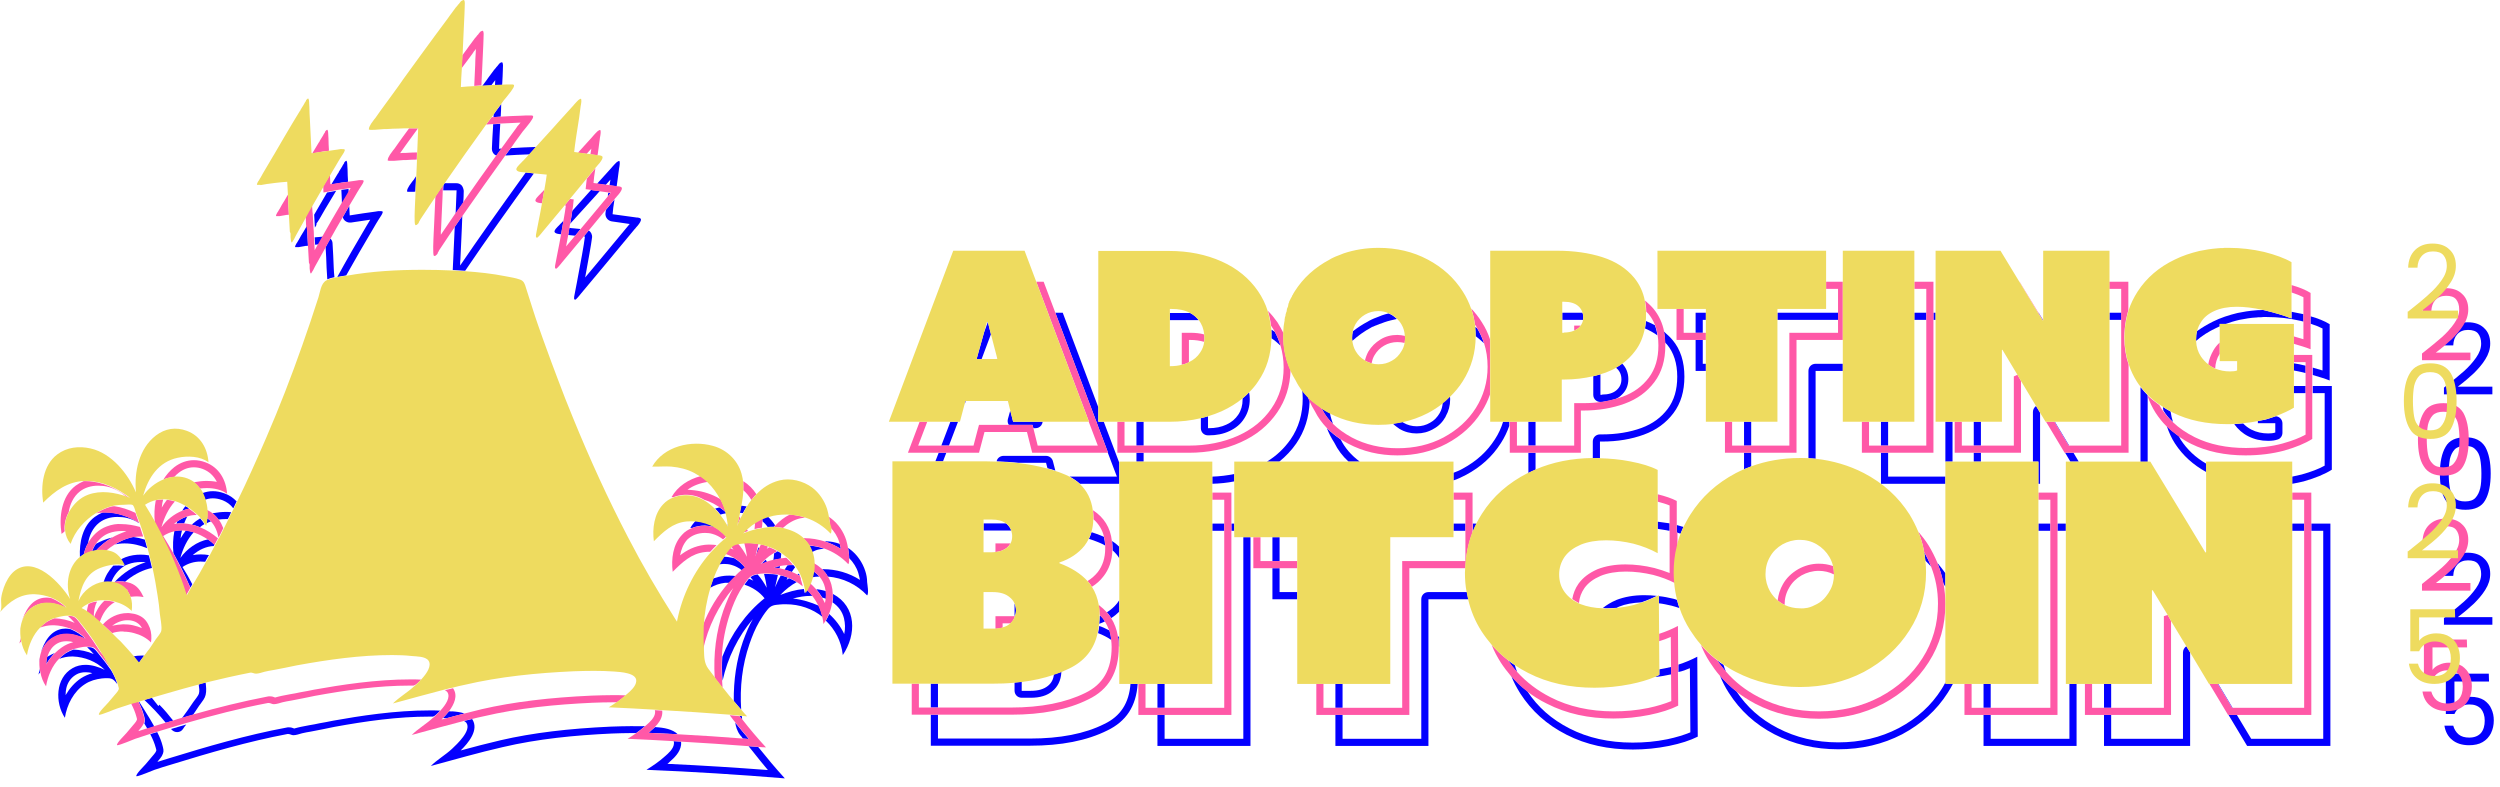 <svg width="1048" height="330" viewBox="0 0 1048 330" fill="none" xmlns="http://www.w3.org/2000/svg">
<path d="M1024.5 162.5C1028.1 159.7 1030.8 157.4 1032.9 155.6C1034.9 153.8 1036.6 151.9 1038 149.9C1039.4 147.9 1040.1 146 1040.1 144C1040.1 142.2 1039.6 140.8 1038.8 139.8C1038 138.8 1036.5 138.3 1034.6 138.3C1032.7 138.3 1031.2 138.9 1030.1 140.1C1029 141.3 1028.5 142.8 1028.4 144.8H1024.7C1024.8 141.7 1025.8 139.3 1027.6 137.6C1029.4 135.9 1031.7 135.1 1034.5 135.1C1037.4 135.1 1039.7 135.9 1041.3 137.5C1043 139 1043.9 141.2 1043.9 144C1043.9 146.3 1043.2 148.5 1041.8 150.7C1040.5 152.8 1038.8 154.7 1037.1 156.4C1035.4 158 1033.1 160 1030.3 162.1H1044.8V165.3H1024.5V162.5ZM1022.8 198.5C1022.8 193.8 1023.6 190 1025.2 187.3C1026.7 184.6 1029.5 183.3 1033.5 183.3C1037.4 183.3 1040.1 184.6 1041.8 187.3C1043.3 190 1044.1 193.6 1044.1 198.5C1044.1 203.4 1043.3 207.1 1041.8 209.7C1040.3 212.4 1037.5 213.7 1033.5 213.7C1029.5 213.7 1026.8 212.4 1025.2 209.7C1023.5 207.1 1022.8 203.3 1022.8 198.5ZM1040.2 198.5C1040.2 196.1 1040 194.1 1039.7 192.4C1039.4 190.7 1038.7 189.3 1037.7 188.4C1036.7 187.3 1035.3 186.9 1033.4 186.9C1031.5 186.9 1030 187.4 1029 188.4C1028 189.5 1027.4 190.8 1027 192.4C1026.7 194 1026.5 196.1 1026.5 198.5C1026.5 201 1026.7 203.1 1027 204.7C1027.3 206.4 1028 207.8 1029 208.7C1030 209.8 1031.5 210.2 1033.4 210.2C1035.3 210.2 1036.8 209.7 1037.7 208.7C1038.7 207.6 1039.3 206.3 1039.7 204.7C1040.1 203.1 1040.2 201 1040.2 198.5ZM1024.5 259.1C1028.1 256.3 1030.8 254 1032.9 252.2C1034.9 250.4 1036.6 248.5 1038 246.5C1039.4 244.5 1040.1 242.6 1040.1 240.6C1040.1 238.8 1039.6 237.4 1038.8 236.4C1037.9 235.3 1036.5 234.9 1034.6 234.9C1032.7 234.9 1031.2 235.5 1030.1 236.7C1029 237.9 1028.5 239.4 1028.4 241.4H1024.7C1024.8 238.3 1025.8 235.9 1027.6 234.2C1029.4 232.5 1031.7 231.7 1034.5 231.7C1037.4 231.7 1039.7 232.5 1041.3 234.1C1043 235.6 1043.9 237.8 1043.9 240.6C1043.9 242.9 1043.2 245.1 1041.8 247.3C1040.5 249.4 1038.8 251.3 1037.1 253C1035.4 254.6 1033.1 256.6 1030.3 258.7H1044.8V261.9H1024.5V259.1ZM1043.4 285.7H1028.9V295.1C1029.6 294.2 1030.4 293.5 1031.7 293C1032.9 292.4 1034.3 292.1 1035.7 292.1C1038 292.1 1039.8 292.6 1041.3 293.5C1042.7 294.5 1043.8 295.7 1044.4 297.2C1045.1 298.7 1045.4 300.3 1045.4 302C1045.4 304 1045 305.7 1044.2 307.4C1043.4 308.9 1042.3 310.2 1040.7 311.1C1039.2 312 1037.2 312.4 1035 312.4C1032.1 312.4 1029.7 311.6 1028 310.2C1026.2 308.8 1025.1 306.7 1024.7 304.2H1028.4C1028.8 305.7 1029.6 307 1030.7 307.9C1031.8 308.8 1033.3 309.2 1035.1 309.2C1037.3 309.2 1038.9 308.5 1040 307.3C1041.1 306 1041.6 304.2 1041.6 302.1C1041.6 300 1041 298.3 1040 297.1C1038.8 295.9 1037.3 295.3 1035.1 295.3C1033.7 295.3 1032.3 295.7 1031.3 296.4C1030.2 297.1 1029.5 298 1028.9 299.3H1025.3V282.4H1043.3L1043.4 285.7Z" fill="#0400FF"/>
<path d="M1015.3 148.2C1018.9 145.4 1021.6 143.1 1023.7 141.3C1025.7 139.5 1027.4 137.6 1028.8 135.6C1030.2 133.6 1030.9 131.7 1030.9 129.7C1030.9 127.9 1030.4 126.5 1029.6 125.5C1028.7 124.4 1027.3 124 1025.4 124C1023.5 124 1022 124.6 1020.9 125.8C1019.8 127 1019.3 128.5 1019.2 130.5H1015.5C1015.6 127.4 1016.6 125 1018.4 123.3C1020.2 121.6 1022.5 120.8 1025.3 120.8C1028.2 120.8 1030.5 121.6 1032.1 123.2C1033.8 124.7 1034.7 126.9 1034.7 129.7C1034.7 132 1034 134.2 1032.6 136.4C1031.3 138.5 1029.6 140.4 1027.9 142.1C1026.2 143.7 1023.9 145.7 1021.1 147.8H1035.6V151H1015.3V148.2ZM1013.6 184.2C1013.6 179.5 1014.4 175.7 1016 173C1017.5 170.3 1020.3 169 1024.3 169C1028.2 169 1030.9 170.3 1032.6 173C1034.1 175.7 1034.9 179.3 1034.9 184.2C1034.9 189 1034.1 192.8 1032.6 195.4C1031.1 198.1 1028.3 199.4 1024.3 199.4C1020.3 199.4 1017.6 198.1 1016 195.4C1014.3 192.8 1013.6 189 1013.6 184.2ZM1031 184.2C1031 181.8 1030.8 179.8 1030.5 178.1C1030.2 176.4 1029.5 175 1028.5 174.1C1027.5 173 1026.1 172.6 1024.2 172.6C1022.3 172.6 1020.8 173.1 1019.8 174.1C1018.8 175.2 1018.2 176.5 1017.8 178.1C1017.5 179.7 1017.3 181.8 1017.3 184.2C1017.3 186.7 1017.5 188.8 1017.8 190.4C1018.1 192.1 1018.8 193.5 1019.8 194.4C1020.8 195.5 1022.3 195.9 1024.2 195.9C1026.1 195.9 1027.6 195.4 1028.5 194.4C1029.5 193.3 1030.1 192 1030.5 190.4C1030.9 188.7 1031 186.7 1031 184.2ZM1015.3 244.8C1018.9 242 1021.6 239.7 1023.7 237.9C1025.7 236.1 1027.4 234.2 1028.8 232.2C1030.2 230.2 1030.9 228.3 1030.9 226.3C1030.9 224.5 1030.4 223.1 1029.6 222.1C1028.7 221 1027.3 220.6 1025.4 220.6C1023.5 220.6 1022 221.2 1020.9 222.4C1019.8 223.6 1019.3 225.1 1019.2 227.1H1015.5C1015.6 224 1016.6 221.6 1018.4 219.9C1020.2 218.2 1022.5 217.4 1025.3 217.4C1028.2 217.4 1030.5 218.2 1032.1 219.8C1033.8 221.3 1034.7 223.5 1034.7 226.3C1034.7 228.6 1034 230.8 1032.6 233C1031.3 235.1 1029.6 237 1027.9 238.7C1026.2 240.3 1023.9 242.3 1021.1 244.4H1035.6V247.6H1015.3V244.8ZM1034.2 271.4H1019.7V280.8C1020.4 279.9 1021.2 279.2 1022.5 278.7C1023.7 278.1 1025.1 277.8 1026.5 277.8C1028.8 277.8 1030.6 278.3 1032.1 279.2C1033.5 280.2 1034.6 281.4 1035.2 282.9C1035.9 284.4 1036.2 286 1036.2 287.7C1036.2 289.7 1035.8 291.4 1035 293.1C1034.2 294.6 1033.1 295.9 1031.5 296.8C1030 297.7 1028 298.1 1025.8 298.1C1022.9 298.1 1020.5 297.3 1018.8 295.9C1017 294.5 1015.9 292.4 1015.5 289.9H1019.2C1019.6 291.4 1020.4 292.7 1021.5 293.6C1022.7 294.5 1024.1 294.9 1025.9 294.9C1028.1 294.9 1029.7 294.2 1030.8 293C1031.9 291.7 1032.4 289.9 1032.4 287.8C1032.4 285.7 1031.8 284 1030.8 282.8C1029.6 281.6 1028.1 281 1025.9 281C1024.5 281 1023.1 281.4 1022.1 282.1C1021 282.8 1020.3 283.7 1019.7 285H1016.1V268.1H1034.1L1034.2 271.4Z" fill="#FF58A7"/>
<path d="M1009.5 130.6C1013.2 127.7 1016.1 125.3 1018.2 123.4C1020.3 121.5 1022.1 119.5 1023.5 117.5C1025 115.4 1025.7 113.4 1025.7 111.4C1025.7 109.5 1025.2 108.1 1024.3 107C1023.4 105.9 1021.9 105.4 1019.9 105.4C1017.9 105.4 1016.4 106 1015.2 107.3C1014.1 108.5 1013.5 110.1 1013.4 112.2H1009.5C1009.6 109 1010.6 106.5 1012.5 104.7C1014.4 102.9 1016.8 102.1 1019.7 102.1C1022.7 102.1 1025.1 102.9 1026.8 104.6C1028.6 106.2 1029.5 108.5 1029.5 111.4C1029.5 113.8 1028.8 116.1 1027.3 118.4C1025.9 120.6 1024.2 122.6 1022.4 124.3C1020.6 126 1018.2 128 1015.3 130.2H1030.4V133.5H1009.3V130.6H1009.5ZM1007.7 168.1C1007.7 163.2 1008.5 159.3 1010.2 156.5C1011.8 153.7 1014.7 152.3 1018.8 152.3C1022.9 152.3 1025.7 153.7 1027.4 156.5C1029 159.3 1029.8 163.1 1029.8 168.1C1029.8 173.1 1029 177 1027.4 179.8C1025.8 182.6 1022.9 184 1018.8 184C1014.7 184 1011.8 182.6 1010.2 179.8C1008.5 177 1007.7 173.1 1007.7 168.1ZM1025.8 168.1C1025.8 165.6 1025.6 163.5 1025.3 161.8C1025 160 1024.3 158.6 1023.2 157.6C1022.2 156.5 1020.7 156 1018.7 156C1016.7 156 1015.2 156.5 1014.1 157.6C1013.1 158.7 1012.4 160.1 1012 161.8C1011.7 163.5 1011.5 165.6 1011.5 168.1C1011.5 170.7 1011.7 172.9 1012 174.6C1012.3 176.4 1013 177.8 1014.1 178.8C1015.1 179.9 1016.7 180.4 1018.7 180.4C1020.7 180.4 1022.2 179.9 1023.2 178.8C1024.2 177.7 1024.9 176.3 1025.3 174.6C1025.7 172.8 1025.8 170.7 1025.8 168.1ZM1009.5 231.1C1013.2 228.2 1016.1 225.8 1018.2 223.9C1020.3 222 1022.1 220 1023.5 218C1025 215.9 1025.7 213.9 1025.7 211.9C1025.7 210 1025.2 208.6 1024.3 207.5C1023.4 206.4 1021.9 205.9 1019.9 205.9C1017.9 205.9 1016.4 206.5 1015.2 207.8C1014.1 209 1013.5 210.6 1013.4 212.7H1009.5C1009.6 209.5 1010.6 207 1012.5 205.2C1014.4 203.4 1016.8 202.6 1019.7 202.6C1022.7 202.6 1025.1 203.4 1026.8 205.1C1028.6 206.7 1029.5 209 1029.5 211.9C1029.5 214.3 1028.8 216.6 1027.3 218.9C1025.9 221.1 1024.2 223.1 1022.4 224.8C1020.6 226.5 1018.2 228.5 1015.3 230.7H1030.4V234H1009.3V231.1H1009.5ZM1029.2 258.8H1014.1V268.6C1014.8 267.7 1015.7 266.9 1017 266.4C1018.3 265.8 1019.7 265.5 1021.2 265.5C1023.6 265.5 1025.5 266 1027 267C1028.5 268 1029.6 269.3 1030.2 270.8C1030.9 272.4 1031.2 274 1031.2 275.8C1031.2 277.9 1030.8 279.7 1030 281.4C1029.2 283 1028 284.3 1026.4 285.3C1024.8 286.2 1022.8 286.7 1020.5 286.7C1017.5 286.7 1015 285.9 1013.2 284.4C1011.3 282.9 1010.2 280.8 1009.8 278.2H1013.6C1014 279.8 1014.8 281.1 1016 282C1017.2 282.9 1018.7 283.4 1020.6 283.4C1022.9 283.4 1024.6 282.7 1025.7 281.4C1026.8 280 1027.4 278.2 1027.4 276C1027.4 273.8 1026.8 272 1025.7 270.8C1024.5 269.6 1022.9 268.9 1020.6 268.9C1019.1 268.9 1017.7 269.3 1016.6 270C1015.5 270.7 1014.7 271.7 1014.1 273H1010.4V255.4H1029.1L1029.2 258.8Z" fill="#EEDB5F"/>
<path d="M618.6 140.9C619.8 141.8 621 142.9 622.1 143.9C621.4 141.7 620.4 139.6 619.2 137.6C618.9 137.4 618.7 137.2 618.4 137.1C618.5 138.3 618.6 139.6 618.6 140.9ZM520.9 167V167.5C520.9 169.9 520.3 172 519.1 173.8C517.9 175.6 516.3 177 514.1 178C512 179 509.5 179.5 506.7 179.5H506.4V174.5C505.4 174.8 504.4 175.1 503.4 175.3V179.5C503.4 181.2 504.7 182.5 506.4 182.5H506.7C510 182.5 512.9 181.9 515.4 180.7C518 179.5 520.1 177.8 521.6 175.4C523.1 173.1 523.9 170.4 523.9 167.4C523.9 166.3 523.8 165.3 523.6 164.4C522.8 165.4 521.8 166.2 520.9 167ZM508.2 219.5H513.2V222.5H508.2V219.5ZM76.5 237.7C78.9 236.1 81.5 235.4 84.1 235.4C84.7 235.4 85.4 235.5 86 235.5C86.5 234.6 87 233.6 87.6 232.7C86.5 232.5 85.3 232.4 84.1 232.4C83 232.4 81.9 232.5 80.8 232.7C83.4 230.4 86.6 229 89.6 228.9L89.9 228.3C89.1 227.5 88.1 226.8 87.2 226.1C82.6 227 78.3 230.1 75.6 233.9C76.7 229.9 78.5 226.1 81.2 223.1C80.1 222.8 79 222.5 77.9 222.4C77.1 223.4 76.4 224.5 75.7 225.7C75.8 224.5 76 223.4 76.3 222.3H76.1C75.1 222.3 74.1 222.4 73.1 222.6C72.5 225.7 72.4 228.8 72.7 231.9C75.3 236.6 77.7 241.4 79.8 246.3C80.1 245.8 80.4 245.4 80.6 244.9C79.4 242.5 78 240.1 76.5 237.7ZM701.5 251C701.4 251 701.4 251 701.5 251C699.4 250.5 697.4 250.1 695.4 249.9V252.9C697.2 253.1 698.9 253.5 700.7 253.9C701.8 254.2 702.9 254.5 704 254.9C703.6 253.8 703.3 252.6 703 251.5C702.5 251.3 702 251.1 701.5 251ZM77.2 219.4C77.6 218.4 78 217.4 78.5 216.5C77 217 75.6 217.7 74.3 218.6L74 219.5C74.7 219.4 75.4 219.4 76.2 219.4H77.2ZM807.1 235C807.9 235.8 808.8 236.7 809.5 237.5C808.7 235.4 807.7 233.4 806.6 231.4C806.8 232.6 807 233.8 807.1 235ZM719.8 276.8C720.9 278.5 722.2 280.1 723.5 281.6C723.1 280.6 722.8 279.7 722.5 278.7C721.5 278.1 720.6 277.5 719.8 276.8ZM516.2 219.5H517.4V222.5H516.2V219.5ZM533.4 225.2H536.4V235.2H533.4V225.2ZM485.2 286.7H488.2V296.7H485.2V286.7ZM345.8 227C348.2 227.8 350.4 228.8 352.5 230.1C352.4 229.4 352.2 228.7 352 228C350.1 227.3 348.1 226.9 346.1 226.9C346.1 226.9 346 227 345.8 227ZM223.8 72.7C222.8 72.6 221.6 72.4 220.4 72.3C209.3 87.7 200 100.8 192.9 111.3V109.9C192.9 109.6 193 109.2 193 108.8C193.2 104.5 193.4 100.1 193.6 95.7C193.7 94 193.7 92.2 193.8 90.5C192.7 92.1 191.6 93.6 190.6 95.1V95.6C190.4 100 190.2 104.4 190 108.7C190 109.3 189.9 110 189.9 110.7C189.9 111.4 189.8 112.2 189.8 113V113.2C191.5 113.3 193.3 113.4 195 113.5C203.6 100.8 214.3 85.8 223.8 72.7ZM59.6 274.8C58.3 274.8 57.1 274.9 55.9 275.2C56.6 276.1 57.4 277 58.1 277.9H58.2C58.9 276.9 59.6 275.9 60.4 274.9C60.2 274.8 59.9 274.8 59.6 274.8ZM132.1 102.6C132.7 102.5 133.2 102.5 133.7 102.4C134.3 101.4 134.9 100.3 135.5 99.2L131.9 99.5C132 100.6 132 101.6 132.1 102.6ZM324.4 237.9L326.8 238.2C326.9 237.9 326.9 237.6 327 237.3C326.1 237.5 325.2 237.6 324.4 237.9ZM632.1 276.8C633.3 278.6 634.6 280.3 636 281.8C635.6 280.8 635.3 279.8 635 278.8C634 278.2 633 277.5 632.1 276.8ZM46.6 244.2C47.6 241.4 49.6 238.8 52.1 237.3C50.6 237 49 237 47.5 237.1C45.6 239.1 44.1 241.6 43.4 244.2C44.5 244.1 45.6 244 46.6 244.2ZM734.1 189.8H731.1V196.7L734.1 195.5V189.8ZM810.5 131.1H811.4V134.1H810.5V131.1ZM464.4 189.8L468.2 199.8H448.4C450 200.7 451.5 201.7 452.7 202.8H469.2V194L462.7 176.8H460.4V170.7L445.5 131.1H442.4L464.5 189.8H464.4ZM814.6 244.4C814.9 244.9 815.2 245.4 815.5 246V240.3C814.4 238.8 813.3 237.3 812.1 235.9C813.2 238.6 814.1 241.5 814.6 244.4ZM695.6 282.9C695 283.2 694.3 283.5 693.7 283.8C696 283.6 698.3 283.2 700.5 282.7V279.6C698.9 280 697.2 280.3 695.6 280.6V282.9ZM713.8 152.5V142.5H710.8V155.5H715.1V152.5H713.8ZM815.5 176.8H818.5V193.5H815.5V176.8ZM791.5 199.8V189.8H788.5V202.8H815.5V199.8H791.5ZM704.5 223.7C704.9 222.8 705.2 221.8 705.7 220.9C704.8 220.6 703.9 220.4 702.9 220.1V223.2C703.5 223.4 704 223.6 704.5 223.7ZM462.9 303.5C454.8 307.6 444.3 309.6 431.8 309.6H393.2V299.6H390.2V312.6H431.8C444.8 312.6 455.6 310.5 464.2 306.2C472.1 302.4 476.3 296 476.9 286.7H473.9C473.3 294.7 469.7 300.3 462.9 303.5ZM731.1 176.8H734.1V186.8H731.1V176.8ZM253.8 89.5C253.7 91.1 254.8 92.5 256.4 92.8C258.9 93.2 261.6 93.5 264 93.9L263.9 94L263.7 94.2L250.5 110.1L245.3 116.3C246.6 109.2 247.8 102.7 248.2 99.5C248.3 98.3 247.7 97.2 246.8 96.6L244.8 99L244.7 99.1C244.9 99.1 245.1 99.1 245.2 99.2C244.8 102.7 243.3 110.6 241.8 118.6C241.4 120.5 241.1 122.4 240.7 124.3C240.6 124.9 240.6 125.4 240.9 125.6H241.2C241.3 125.6 241.3 125.6 241.4 125.5C241.4 125.5 241.5 125.5 241.5 125.4C241.6 125.4 241.6 125.3 241.7 125.2L241.8 125.1L242.1 124.8C242.6 124.3 243.1 123.6 243.6 123C243.8 122.8 243.9 122.6 244.1 122.4L252.8 112L266 96.1L266.1 96L266.3 95.8C266.4 95.7 266.5 95.5 266.6 95.4C266.9 95.1 267.1 94.8 267.4 94.5C268.2 93.5 268.8 92.5 268.7 91.9C268.6 91.5 268 91.3 267.3 91.2H267C263.8 90.8 260.3 90.3 256.8 89.8C256.9 88.2 257.2 86 257.6 83.6L254 88C253.9 88.5 253.9 89 253.8 89.5ZM188.7 298.2H188.2C187.4 299.2 186.5 300.2 185.7 301C186.2 301 186.6 301.1 187.1 301.1C189.6 300.4 192.1 299.8 194.7 299.1C193 298.5 191.1 298.3 189.6 298.2C189.3 298.3 189 298.2 188.7 298.2ZM425.4 258.2H425.5C425.7 257.5 425.9 256.7 425.9 256C425.9 254.9 425.7 253.9 425.3 253V257.5C425.3 257.8 425.3 258 425.4 258.2ZM629.2 185.7C630.7 183.4 631.8 181 632.7 178.5V176.8H630.1C629.3 179.4 628.2 181.8 626.7 184.1C623.4 189.3 619 193.3 613.1 196.5C611.9 197.2 610.6 197.7 609.3 198.2V201.4C611.1 200.8 612.8 200 614.5 199.1C620.7 195.8 625.6 191.4 629.2 185.7ZM255.9 75.3L255.8 75.9L255.5 77.7C256.5 77.8 257.5 78 258.5 78.1C258.6 77.2 258.8 76.2 258.9 75.3L259.3 72.2C259.3 72 259.4 71.8 259.4 71.5C259.4 71.2 259.5 71 259.5 70.7C259.6 70 259.8 69.3 259.8 68.7C259.8 68.2 259.8 67.7 259.7 67.6L259.6 67.5H259.4C259.3 67.5 259.3 67.6 259.2 67.6H259.1C259 67.6 259 67.7 258.9 67.8H258.8C258.7 67.9 258.6 68 258.4 68.1C257.9 68.6 257.2 69.3 256.7 69.9C256.5 70.1 256.3 70.4 256.1 70.6L250.3 77C251.5 77.2 252.7 77.3 253.9 77.5L255.9 75.3ZM423.9 222.4C423.6 221.4 422.9 220.5 422.1 219.7C422 219.6 421.8 219.5 421.7 219.4H412.3V222.4H423.9ZM311.4 309.6C312.2 309.7 313.1 309.7 313.9 309.8C312 307.6 310.1 305.3 308.2 302.9C308.5 304.7 309 306.5 310.3 308.2C310.7 308.6 311.1 309.1 311.4 309.6ZM562 184.2C562 184.1 562 184.1 562 184.2C559.8 182.7 557.9 181.2 556.2 179.4C557 181.5 558 183.5 559.3 185.5C560.8 188.6 562.8 191.2 565.3 193.5H570C566.4 190.8 563.8 187.8 562 184.2ZM715.1 134.1V131.1H710.8V139.5H713.8V134.1H715.1ZM815.5 286.1C815 287 814.5 288 813.9 288.9C809.6 295.7 803.7 301.1 796 305.2C788.3 309.2 779.9 311.2 770.6 311.2C761.3 311.2 752.9 309.2 745.2 305.2C737.9 301.4 732.3 296.4 727.9 289.8C725.4 287.8 723.1 285.6 721 283.2C722 285.7 723.2 288.1 724.7 290.4C729.4 297.8 735.7 303.6 743.8 307.8C751.9 312 760.8 314.1 770.6 314.1C780.4 314.1 789.3 312 797.4 307.8C805.4 303.5 811.8 297.8 816.5 290.4C817.3 289.2 818 287.9 818.7 286.6H815.6V286.1H815.5ZM335.3 241.4C335.2 241.1 335 240.8 334.9 240.5C334.7 240.6 334.4 240.7 334.2 240.8C334.6 240.9 334.9 241.1 335.3 241.4Z" fill="#0400FF"/>
<path d="M53.8 236.5C55.4 235.9 57.2 235.6 59.1 235.6C59.8 235.6 60.4 235.6 61.1 235.7C56.1 237.2 51.6 240.2 48.1 243.9C48.8 243.8 49.6 243.7 50.3 243.7C51 243.7 51.7 243.7 52.4 243.9C55.3 241.4 58.8 239.4 62.4 238.4C62.8 238.3 63.3 238.2 63.7 238.1C63.3 236.3 62.9 234.6 62.4 232.8C61.3 232.6 60.1 232.5 59 232.5C56.9 232.5 54.7 232.8 52.6 233.6C51.9 233.9 51.2 234.2 50.5 234.6C51 235.4 51.5 236.3 52 237.2C52.7 237 53.2 236.7 53.8 236.5ZM235.4 93.4C235.1 93.6 234.9 93.9 234.6 94.2L234.5 94.3C234 94.8 233.4 95.4 233 95.9C232.6 96.4 232.3 97 232.5 97.3C232.7 97.7 233.4 98 234.3 98.1C234.6 98.1 234.9 98.2 235.2 98.2C235.6 96.2 235.9 94.3 236.2 92.5L235.4 93.4ZM273 306.2C272.6 306.6 272.2 306.9 271.9 307.2C276 307.4 280.1 307.6 284.1 307.8C282 305.7 278.4 305 274.6 304.8C274 305.3 273.5 305.8 273 306.2ZM609.3 219.5H614.3V222.5H609.3V219.5ZM772.5 155.5V152.5H761.1C759.4 152.5 758.1 153.8 758.1 155.5V192.1C759.1 192.2 760.1 192.2 761.1 192.3V155.5H772.5ZM460.8 261.5C461.6 261.2 462.4 260.9 463.2 260.5C462.9 260.1 462.7 259.7 462.4 259.3C462.1 258.9 461.7 258.5 461.3 258.1C461.2 258.1 461.1 258.2 461 258.2C461 259.4 460.9 260.5 460.8 261.5ZM460.4 227.3C461.5 227.7 462.4 228.2 463.3 228.7C463.2 227.4 463 226.2 462.8 225.1C462.4 224.9 461.9 224.7 461.5 224.5C460.2 224 458.9 223.5 457.6 223.1C457.3 224.1 456.9 225 456.5 225.9C457.8 226.3 459.2 226.8 460.4 227.3ZM87.6 217.8C87.3 217.6 87.1 217.4 86.8 217.3L86.5 219.4C87.1 219.1 87.7 218.8 88.4 218.6C88.2 218.3 87.9 218 87.6 217.8ZM85.7 219.7C85.2 218.9 84.6 218.1 83.9 217.3C82.7 218 81.5 218.9 80.4 219.9C81.6 220.2 82.7 220.5 83.8 221C84.4 220.5 85 220.1 85.7 219.7ZM61.5 299.2C60.5 297.5 59.4 295.8 58.3 294.1C58.2 294.1 58.1 294.1 58.1 294.2C59 296.1 59.9 298.1 60.4 300.1C60.4 300.2 60.5 300.4 60.5 300.5C60.8 301.6 60.8 302.4 60.5 303.3C60.9 304 61.4 304.8 61.8 305.5C62.3 305.4 62.7 305.2 63.2 305.1C63.7 304.9 64.2 304.8 64.7 304.6C64 303.3 63.2 302 62.5 300.8C62.1 300.2 61.8 299.7 61.5 299.2ZM677.6 251.5C675.3 252.5 673.5 253.6 671.9 254.9C672.4 254.9 672.8 255 673.3 255C674.8 255 676.2 254.9 677.7 254.8C678 254.6 678.4 254.5 678.7 254.3C681.4 253.2 684.5 252.7 688.1 252.5C690.4 251.7 692.6 250.8 694.6 249.8C692.8 249.6 691 249.5 689.3 249.5C684.8 249.5 681 250.2 677.6 251.5ZM173.4 75.4C173.2 75.6 173.1 75.8 172.9 76C172.5 76.6 172 77.2 171.6 77.8C171.1 78.6 170.7 79.4 170.7 79.7C170.7 79.8 170.7 79.8 170.6 80.2L170.7 80.3C170.8 80.3 170.9 80.4 171 80.4H173.3C173.6 80.4 173.8 80.4 174.1 80.3C174.2 78.2 174.3 76.1 174.4 73.9L173.4 75.4ZM89.5 215.1C89.4 215.1 89.2 215.2 89.1 215.2C89.2 215.3 89.3 215.3 89.3 215.4C90.2 216.1 90.9 216.9 91.6 217.8C92.5 217.7 93.5 217.6 94.5 217.6H95.5C96 216.6 96.5 215.7 96.9 214.7C96 214.6 95.2 214.6 94.5 214.6C92.9 214.6 91.2 214.8 89.5 215.1ZM862.5 219.5H866V222.5H862.5V219.5ZM869.2 189.8H865.7L867.9 193.5H871.4L869.2 189.8ZM559.8 286.7H562.8V296.7H559.8V286.7ZM831.5 286.7H834.5V296.7H831.5V286.7ZM332.6 236.9H331.7C331.2 236.9 330.6 236.9 330.1 237L328.9 238.8C329.9 239.1 330.9 239.4 331.9 239.8C332.4 239.1 332.8 238.4 333.3 237.8C333 237.4 332.8 237.1 332.6 236.9ZM900.2 165.6C899.2 164.6 898.2 163.4 897.3 162.3V193.6H900.3V165.8C900.3 165.7 900.3 165.6 900.2 165.6ZM882 286.7H885V296.7H882V286.7ZM960.6 130.7V133.5C957.6 132.3 953.9 131.2 949.4 130.1C949.1 130 948.8 130 948.5 129.9C948.1 130 947.6 130 947.2 130H946.7C946.3 130 945.9 130.1 945.5 130.1C942.9 130.3 940.4 130.7 938 131.2C934.3 132.1 930.9 133.2 927.7 134.8C925.3 136 923.1 137.3 921 138.8C920.7 139.9 920.6 141.1 920.6 142.3V142.9C923 140.8 925.8 139 929 137.5C929.5 137.3 930 137 930.5 136.8V135.8H933C934.7 135.2 936.5 134.6 938.7 134.1C941.2 133.6 943.5 133.2 945.7 133.1C946 133.1 946.3 133.1 946.5 133H947.2C947.6 133 948.2 133 948.8 132.9H950.3C955 132.9 959.6 133.4 964.4 134.5L965.6 134.8V131.7C965.4 131.7 965.3 131.6 965.1 131.6L960.6 130.7ZM311.4 215.1C311.9 214.2 312.4 213.2 313 212.3C312.2 212.2 311.5 212 310.7 212L310.1 215C310.6 215 311 215 311.4 215.1ZM206.9 48V49.1C207.9 49 208.9 49 209.9 48.9C210 47.1 210.1 45.4 210.1 43.6C209.6 44.3 208.9 45.3 207.8 46.7C207.5 47.1 207.2 47.6 206.9 48ZM66.8 295.4L66.4 296L63.8 292.7L63.6 292.5C62.6 292.8 61.6 293.1 60.5 293.4C63.8 296.5 66.8 299.7 69.5 303C70.5 302.7 71.6 302.4 72.6 302.1C70.8 299.8 68.9 297.5 66.8 295.4ZM299.4 220.9C299.6 220.9 299.7 221 299.9 221C297.4 219.5 294.5 218.6 291.6 218.3C290.8 219.2 290 220.2 289.4 221.3H290.2C291.9 220.6 293.7 220.3 295.5 220.3C296.8 220.4 298.1 220.6 299.4 220.9ZM193.5 77.7C192.9 77.1 192.2 76.8 191.3 76.8H186.4C186.2 77.1 186 77.3 185.9 77.6C185.9 78.3 185.8 79.1 185.8 79.8H191.4C191.3 83 191.1 86.3 191 89.6C192 88.1 193.1 86.6 194.2 85C194.3 83.3 194.4 81.6 194.4 80C194.3 79.1 194 78.3 193.5 77.7ZM206.2 35.4L206.3 35.3C206.4 35.2 206.5 35 206.6 34.9C206.7 34.7 206.9 34.5 207 34.4L207.6 33.6C207.6 34.3 207.5 35 207.5 35.7C208.5 35.7 209.5 35.6 210.5 35.6C210.6 34.3 210.6 33.1 210.7 31.9L210.8 29.2V29C210.9 28 210.9 26.6 210.6 26.2C210.5 26.2 210.5 26.1 210.4 26.1H210.2L210.1 26.2H210L209.9 26.3H209.7C209.7 26.4 209.6 26.4 209.6 26.4L209.5 26.5L209.4 26.6L209.3 26.7L209.2 26.8L209.1 26.9C209 27 209 27.1 208.9 27.2L208.8 27.3C208.7 27.3 208.7 27.4 208.7 27.4C208.7 27.5 208.6 27.6 208.5 27.7L208.4 27.8L208.3 27.9C208.1 28.1 208 28.2 207.9 28.4C207.7 28.6 207.5 28.9 207.3 29.1C207.2 29.2 207 29.4 206.9 29.6L204.6 32.7C204.4 33 204.1 33.4 203.9 33.7C203.4 34.4 202.8 35.2 202.2 36C203.5 35.9 204.8 35.9 206.1 35.8C206.1 35.6 206.1 35.5 206.2 35.4ZM884.3 131.1H889.3V134.1H884.3V131.1ZM827.4 189.8H830.4V193.5H827.4V189.8Z" fill="#0400FF"/>
<path d="M598.8 248.2C597.1 248.2 595.8 249.5 595.8 251.2V309.7H562.8V299.7H559.8V312.7H598.8V251.2H615.5L614.9 248.2H598.8ZM861.2 176.8L867.2 186.8H867.4L861.4 176.8H861.2ZM855.2 173L853.5 170.2C852.7 170.8 852.2 171.7 852.2 172.7V193.5H854.5V202.8H855.2V173ZM617.3 222.5H617.6C618 221.5 618.5 220.5 619 219.5H617.4V222.5H617.3ZM827.4 176.8H830.4V186.8H827.4V176.8ZM854.5 219.5H859.5V222.5H854.5V219.5ZM521.2 309.7H488.2V299.7H485.2V312.7H524.2V225.2H521.2V309.7ZM973.6 137.7V155.3C972.3 154.9 971 154.5 969.5 154.1V157.2C972.2 158 974.6 158.7 976.6 159.5V135.9C974.5 134.6 971.8 133.5 968.6 132.6V135.7C970.5 136.3 972.2 137 973.6 137.7ZM536.4 248.2V238.2H533.4V251.2H543.8V248.2H536.4ZM946.5 176.5V177.4H953.8V181.3C953 181.6 952 181.7 950.8 181.7C948.3 181.7 946 181.2 943.8 180.1C942.4 179.4 941.3 178.5 940.3 177.5C939.1 177.6 937.9 177.7 936.6 177.8C938.2 180 940.1 181.7 942.5 182.9C945.1 184.2 947.8 184.8 950.8 184.8C952.5 184.8 953.8 184.6 954.9 184.2C956.1 183.8 956.8 182.6 956.8 181.4V177.5C956.8 175.9 955.6 174.6 954 174.5C952.7 175 951.2 175.4 949.7 175.9C948.7 176.1 947.6 176.3 946.5 176.5ZM79.3 213.2C78.8 212.8 78.3 212.5 77.7 212.2C77.2 212.8 76.8 213.4 76.4 214.1C77.4 213.7 78.3 213.4 79.3 213.2ZM206.2 62.3C206.2 63.2 206.5 64 207.1 64.6C207.4 64.9 207.7 65.1 208.1 65.2C208.8 64.3 209.5 63.3 210.2 62.3C209.9 62.3 209.5 62.3 209.2 62.4C209.3 59 209.5 55.5 209.7 51.9C208.7 52 207.7 52 206.7 52.1V53C206.5 56.1 206.3 59.3 206.2 62.3ZM221.9 64.7L224.7 61.6C221.2 61.7 217.6 61.9 214.1 62.1C213.3 63.1 212.6 64.2 211.8 65.2C215 65 218.4 64.8 221.9 64.7ZM856.5 134.3V134.2L854.6 131.1H854.5L856.4 134.3H856.5ZM319.1 236.5L321.5 235.6C321.3 235.3 321.2 234.9 321 234.6C320.4 235.2 319.7 235.8 319.1 236.5ZM974.5 164.8V195.2C972 196.6 968.8 197.8 964.9 198.9C963.6 199.2 962.3 199.5 960.9 199.8V202.8C962.5 202.5 964.2 202.2 965.7 201.8C970.6 200.4 974.5 198.8 977.5 196.9V161.8H969.5V164.8H974.5ZM910.9 176.9C910.5 175.5 910.1 174 909.9 172.5C908.8 171.9 907.7 171.3 906.7 170.6C906.7 171.1 906.8 171.6 906.9 172.1C908 173.9 909.3 175.5 910.9 176.9ZM961.5 152.3V155.3C962.8 155.5 964 155.8 965.4 156.1C965.8 156.2 966.1 156.3 966.5 156.4V153.3C966.4 153.3 966.2 153.2 966.1 153.2C964.5 152.8 963 152.5 961.5 152.3ZM960.9 219.5H965.9V222.5H960.9V219.5ZM83.4 290.7C83.1 291.8 81.7 293.3 81.1 294.2C80.3 295.4 79.5 296.6 78.7 297.7L76.3 301C77.9 300.5 79.4 300.1 81 299.6C81 299.5 81.1 299.5 81.1 299.4L83.5 295.8C83.6 295.6 83.9 295.3 84.1 295C84.9 293.9 85.9 292.7 86.2 291.3C86.6 289.7 86.4 287.8 86.2 286.1C85.2 286.3 84.3 286.6 83.3 286.9C83.5 288.3 83.7 289.7 83.4 290.7ZM929.7 286.7L935.7 296.7H935.9L929.9 286.7H929.7ZM694.9 218.7V221.7C696.2 221.9 697.5 222.1 698.7 222.3C699.1 222.4 699.5 222.5 699.9 222.5V219.4C699.7 219.4 699.5 219.3 699.3 219.3C697.8 219.1 696.4 218.9 694.9 218.7ZM914.2 184.4C913.9 183.9 913.6 183.3 913.3 182.8C911.5 181.5 909.8 180.1 908.3 178.6C909.2 181.2 910.3 183.7 911.8 186C915 190.9 919.4 194.9 924.9 197.9V194.4C920.4 191.8 916.9 188.5 914.2 184.4ZM439.3 287.5C437.6 288.9 435.2 289.6 432.1 289.6H428.3V285.8L425.3 286.1V289.5C425.3 291.2 426.6 292.5 428.3 292.5H432.1C435.9 292.5 439 291.6 441.2 289.7C443.5 287.8 444.7 285.2 444.9 282V281.6C443.9 282 442.9 282.4 441.8 282.7C441.6 284.7 440.8 286.3 439.3 287.5ZM961.5 161.8H966.5V164.8H961.5V161.8ZM708.4 280.1L708.6 307C705.9 308.1 702.7 309.1 698.9 309.9C694 310.9 689.3 311.3 684.4 311.3C674.5 311.3 665.6 309.3 658 305.4C650.5 301.6 644.6 296.4 640.2 289.7C637.7 287.8 635.5 285.6 633.5 283.3C634.5 285.9 635.8 288.3 637.3 290.7C642 298 648.4 303.8 656.7 308C664.9 312.2 674.2 314.2 684.5 314.2C689.6 314.2 694.6 313.7 699.6 312.7C704.5 311.7 708.5 310.4 711.7 308.8L711.5 275.3C709 276.6 706.4 277.7 703.6 278.6V281.7C705.2 281.4 706.8 280.8 708.4 280.1ZM316.9 233.3C317.4 232.3 317.8 231.2 318.4 230.1C318.2 229.9 318 229.6 317.9 229.4C317.5 230.7 317.2 232 316.9 233.3ZM22.4 267.2C24.1 266.2 26 265.8 27.9 265.8C30.6 265.8 33.4 266.6 35.9 267.9C34.1 266.1 32 264.8 29.7 263.8C29 263.6 28.2 263.5 27.5 263.5C25.6 263.5 23.6 264.1 21.8 265.6C19.8 267.3 18.4 269.9 17.5 272.4C17.4 272.8 17.2 273.2 17.1 273.6C18.1 271 19.7 268.7 22.4 267.2ZM441.4 193.4C441.1 192.1 439.9 191.1 438.5 191.1H420.7C419.3 191.1 418.1 192 417.8 193.3V193.4C421 193.5 424 193.7 426.9 194H438.5L439.1 196.3C440.2 196.6 441.4 196.9 442.4 197.3L441.4 193.4ZM867.5 309.7H834.5V299.7H831.5V312.7H870.5V286.7H867.5V309.7ZM41.2 273.9C39.9 272.3 39.3 271.3 37.2 271.3H36.5C37.5 272.2 38.4 273.2 39.3 274.2C36.6 273 33.7 272.4 30.8 272.3C29.7 272.7 28.6 273.2 27.6 273.8C26.6 274.5 25.6 275.3 24.8 276.2C26.4 275.6 28.2 275.2 30.1 275.2H30.6C35.5 275.4 40.4 277.3 43.9 280.8C41.4 279.6 38.6 278.7 35.9 278.7C34 278.7 32.1 279.1 30.4 280.1C23.2 284.2 23 294.6 27.2 300.9C28 295.5 30.9 289.8 35.6 286.8C37.7 285.4 40.2 284.7 42.7 284.4C43.5 284.3 44.3 284.3 45.1 284.3H45.2C47.3 284.3 47.9 285.2 49.2 286.8C48.6 284.8 47.7 282.9 46.6 281C44.8 278.5 43.1 276.2 41.2 273.9ZM34 284.3C31.4 286 29.2 288.5 27.5 291.4C27.5 290.4 27.6 289.4 27.8 288.5C28.2 286.7 29.3 284.3 31.9 282.8C33.1 282.1 34.4 281.8 35.9 281.8C36.8 281.8 37.8 281.9 38.7 282.2C37 282.7 35.4 283.4 34 284.3ZM305.9 244.3C306.8 243.3 307.7 242.4 308.6 241.5C307.7 241.4 306.8 241.3 305.9 241.3C305.1 241.3 304.4 241.3 303.6 241.4C301.9 241.6 300.4 242 299 242.5C298.8 243.1 298.6 243.7 298.4 244.2C298.2 244.9 297.9 245.7 297.7 246.4C299.6 245.3 301.6 244.6 304 244.3H305.9ZM71.8 305.7C72.4 306.4 73.2 306.9 74.2 306.9H74.3C75.3 306.9 76.2 306.4 76.7 305.6C77.1 304.9 77.6 304.3 78.1 303.7C76 304.3 73.8 305 71.7 305.6L71.8 305.7ZM16.5 276.9V277.7C16.5 277 16.6 276.4 16.7 275.7C16.6 276.1 16.5 276.5 16.5 276.9ZM343.4 230.3C344.1 230.1 344.8 230.1 345.5 230C343.5 229.3 341.4 228.9 339.2 228.7C339.7 229.6 340.1 230.5 340.4 231.4C341.4 230.9 342.4 230.5 343.4 230.3ZM36.9 227.8C37.4 224.6 38.8 221.3 41.6 219.1C43.7 217.5 46.3 216.7 49.2 216.7C50.5 216.7 51.8 216.8 53.1 217.1C55 217.5 56.7 218.3 58.3 219.3C58.3 219.2 58.2 219.1 58.2 219.1C53.9 216.5 49.2 214.8 44.2 214.8H43.1C41.9 215.3 40.8 215.9 39.7 216.7C34.6 220.5 33.2 227.3 33.5 233.5C34 233.1 34.6 232.8 35.1 232.4C35.5 230.8 36 229.2 36.9 227.8ZM396.7 189.8H393.5L392.1 193.4H395.3L396.7 189.8ZM398.4 176.8L394.6 186.8H397.8L401.6 176.8H398.4ZM238.7 95.5C238.5 96.5 238.3 97.4 238.2 98.5C238.8 98.6 239.4 98.6 240 98.7C240.4 98.7 240.7 98.8 241.1 98.8L242.5 97.1L243.4 96C242.5 95.9 241.4 95.8 240.3 95.7C239.8 95.7 239.3 95.6 238.7 95.5ZM533 141V141.8C534.4 142.7 535.6 143.8 536.8 144.9C536.2 142.9 535.4 140.9 534.4 139.1C533.9 138.8 533.5 138.5 533 138.2V141ZM311.1 301.6C311.1 301.1 311 300.7 311 300.2C310.6 300.2 310.3 300.1 309.9 300.1C310.3 300.7 310.7 301.1 311.1 301.6ZM319.6 218.5C320.4 219.2 321.2 220 321.8 220.9C322.7 220.8 323.6 220.8 324.4 220.8C324.6 220.6 324.8 220.4 324.9 220.2C324 218.8 323 217.6 321.8 216.5C321 216.7 320.3 217 319.5 217.3C319.6 217.8 319.6 218.1 319.6 218.5ZM411.5 150.5L415.4 140.1L414.1 135L412.5 139.4L409.4 150.5H411.5ZM315.4 314.8C317.6 317.6 319.8 320.3 321.9 322.8C308.7 321.8 294.8 320.9 279.8 320.2C280.2 319.9 280.5 319.6 280.8 319.3L280.9 319.2C282.6 317.7 285.1 315.4 285.5 312.3C285.6 311.8 285.5 311.4 285.5 310.9C284.5 310.8 283.4 310.8 282.4 310.7C282.5 311 282.6 311.4 282.5 311.9C282.3 313.9 280.2 315.8 278.8 317C276.4 319.2 273.7 321 271 322.7C290.4 323.5 309.7 324.7 329 326.3C325.1 322 321.4 317.6 317.8 313.1C316.5 313 315.1 312.9 313.8 312.8C314.4 313.5 314.9 314.2 315.4 314.8ZM404.7 168.1L404.3 169.6L404.9 168.1H404.7ZM132.7 93.7C132.8 93.5 132.9 93.3 133.1 93.1C133.3 92.7 133.6 92.4 133.8 92C133.9 91.8 134 91.7 134.1 91.5C134.1 91.4 137.6 85.4 140.9 80C140.4 80.1 139.8 80.2 139.3 80.3L137.1 80.7C134.5 85.2 132 89.4 131.7 90L132 95.4C132.4 94.8 132.7 94.3 132.7 94.1C132.5 93.9 132.6 93.8 132.7 93.7ZM436.5 178.3C436.8 177.9 437 177.3 437.1 176.8H424.7L423.5 172.1L422.5 175.7C422.3 176.5 422.4 177.4 422.9 178.1H432.8L433.2 179.5H434.1C435 179.5 435.9 179.1 436.5 178.3Z" fill="#0400FF"/>
<path d="M184.5 297.9C183 297.8 181.6 297.8 180.2 297.8C165.5 297.8 150.9 300.1 139.7 302.1C137.7 302.5 135.8 302.9 133.9 303.2C132.5 303.5 131.1 303.8 129.7 304C128.6 304.2 127.5 304.4 126.1 304.7C125.7 304.8 125.2 304.9 124.8 305C124.3 305.1 123.6 305.3 123.3 305.4C123.2 305.4 123.2 305.4 123.1 305.3C122.6 305.1 122 304.9 121.1 304.9C120.8 304.9 120.4 304.9 120.1 305C103.4 308.1 86.7 313 71.1 317.8C69.3 318.3 67.7 318.9 66 319.4C66.1 319.3 66.1 319.2 66.2 319.1C66.3 319 66.4 318.9 66.5 318.7C66.9 318.2 67.4 317.7 67.8 317L67.9 316.8C68.6 315.5 68.7 314.7 68.3 313.2C68.3 313.1 68.2 313 68.2 312.8C67.7 310.8 66.9 308.8 65.9 306.9L63.8 307.5C63.5 307.6 63.2 307.7 63 307.8C64 309.7 64.8 311.6 65.3 313.5C65.6 314.7 65.7 314.4 65.1 315.5C64.8 316 64.2 316.6 63.8 317.1C62.9 318.2 62 319.2 61.1 320.3C60.5 321 56.6 324.8 57.2 325.4H57.3C58.3 325.4 64 323 64.8 322.7C67.1 321.9 69.5 321.2 71.8 320.5C87.7 315.6 104.1 310.8 120.5 307.7H120.9C121.6 307.7 122.2 308.2 123 308.2C124.1 308.2 125.5 307.7 126.6 307.4C127.8 307.1 129 306.9 130.2 306.7C133.5 306.1 136.8 305.4 140.2 304.7C153.4 302.3 166.7 300.4 180.1 300.4H181.5C182.3 300.2 183.4 299.1 184.5 297.9ZM264.7 304.4C262.1 304.4 259.3 304.5 256.1 304.6C238.4 305.4 223.3 307.2 209.9 310.3C204.3 311.6 198.6 313.1 193.1 314.6C196.3 311.5 201 305.9 197.9 301.4C196.8 301.7 195.6 302 194.5 302.2C194.9 302.4 195.2 302.7 195.5 303C197.8 306.2 191.5 312 189.5 313.9C186.7 316.5 183.2 318.5 180.6 321.1C190.6 318.4 200.6 315.5 210.7 313.2C225.6 309.7 241.1 308.2 256.4 307.5C259.2 307.4 262 307.3 264.8 307.3H266.7C268 306.4 269.2 305.4 270.4 304.4C268.5 304.5 266.7 304.4 264.7 304.4ZM476.4 176.8H479.4V186.8H476.4V176.8ZM16 282.8C16.3 282.5 16.5 282.2 16.8 282C16.7 281.4 16.6 280.9 16.5 280.3C16.5 281.2 16.4 282.2 16 282.8ZM255.7 81.2L255.8 81.1L255.9 81L256 80.9C255.7 80.9 255.3 80.8 255 80.8C254.9 81.3 254.8 81.9 254.8 82.4L255.7 81.2ZM689.6 137.7C691.5 138.5 693.3 139.5 694.8 140.6C694.6 139.1 694.2 137.6 693.7 136.3C692.5 135.7 691.3 135.1 690 134.6C689.9 135.7 689.8 136.7 689.6 137.7ZM128.7 94.6C127.8 96.2 126.6 98.2 126.2 98.8L125.2 100.6C125.1 100.7 125.1 100.8 125 100.9C124.8 101.3 124.5 101.8 124.2 102.2C123.9 102.7 123.7 103.2 123.7 103.4V103.5C123.8 103.6 123.8 103.6 123.9 103.6H125.2C126 103.5 126.8 103.3 127.5 103.2C127.6 103.2 127.7 103.2 127.9 103.1H128.2C128.5 103.1 128.8 103 129.1 103C129 101.8 129 100.6 128.9 99.3C128.9 97.7 128.8 96.2 128.7 94.6ZM502.5 134.2C502.1 133.7 501.6 133.2 501.1 132.7C500.4 132.1 499.7 131.6 498.9 131.2H490.4V134.2H502.5ZM603.5 173.2C602.5 174.9 601.2 176.3 599.5 177.2C597.8 178.2 596 178.7 593.9 178.7C591.9 178.7 590 178.2 588.3 177.2C588.2 177.1 588 177 587.9 176.9C586.6 177.2 585.3 177.4 583.9 177.6C584.7 178.4 585.7 179.1 586.7 179.8C588.9 181.1 591.3 181.7 593.8 181.7C596.4 181.7 598.7 181.1 600.9 179.8C603 178.7 604.7 177 606 174.7V174.6C607.3 172.3 607.9 170 607.9 167.5C607.9 167 607.9 166.6 607.8 166.1L604.8 168.8C604.7 170.4 604.3 171.8 603.5 173.2ZM304.2 214.7C303.4 214 302.5 213.3 301.6 212.7C301 212.9 300.4 213 299.8 213.2C300.6 214 301.3 214.8 302 215.7C302.7 215.5 303.5 215.3 304.3 215.2C304.3 215 304.2 214.8 304.2 214.7ZM144.7 92.6C145.2 93 145.9 93.3 146.6 93.3H147.1C149.7 92.9 152.5 92.5 155.2 92.1C154.8 92.8 154.2 93.8 153.7 94.6C149.5 101.7 145.1 109.3 141.4 116.1C142.6 115.9 143.9 115.7 144.9 115.5H145.1C148.7 109.1 152.6 102.3 156.3 96.1C157.9 93.3 158.2 92.9 158.2 92.9C158.2 92.9 158.3 92.8 158.3 92.7C158.5 92.4 158.7 92 159 91.6C159.5 90.8 160.1 90 160.3 89.4C160.4 89.2 160.5 88.9 160.4 88.8V88.7C160.2 88.5 159.7 88.5 159.2 88.5H158.6L157.4 88.7C153.8 89.2 150.1 89.7 146.6 90.3C146.5 89 146.5 87.7 146.4 86.3C145.5 87.8 144.6 89.4 143.7 91C143.8 91.6 144.2 92.2 144.7 92.6ZM973.9 222.5V309.7H943.7L937.7 299.7H934.2L942 312.7H976.9V219.5H968.9V222.5H973.9ZM326 231.1L324.5 232C324.4 232.9 324.4 233.9 324.2 234.8C325.2 234.5 326.3 234.3 327.3 234.2C327.4 233.5 327.4 232.8 327.5 232.1C327.1 231.7 326.6 231.4 326 231.1ZM142.9 76.4V76.6C143.9 76.5 144.9 76.3 145.9 76.2V76.1C145.8 74.4 145.7 72.7 145.7 71.1L145.6 69.4V69.2C145.6 68.6 145.5 67.8 145.3 67.5C145.2 67.4 145.2 67.4 145.1 67.4C145.1 67.4 145 67.4 145 67.5H144.9L144.7 67.7L144.6 67.8L144.5 67.9L144.3 68.1V68.3C144.3 68.4 144.2 68.4 144.2 68.5C144.1 68.7 143.9 68.9 143.8 69.1C143.7 69.2 143.6 69.4 143.6 69.5C143.5 69.7 143.4 69.8 143.3 70L142 72.1V72.2C141.9 72.4 141.8 72.6 141.6 72.8C140.8 74.1 139.9 75.6 138.9 77.3L142.8 76.7C142.8 76.6 142.9 76.5 142.9 76.4ZM305.3 220.6C305.3 220.4 305.3 220.2 305.2 220C305.1 220 305 219.9 304.9 219.9C305.1 220.2 305.2 220.4 305.3 220.6ZM915.1 273.5V309.7H885V299.7H882V312.7H918.1V273.5L916.5 270.9C915.7 271.5 915.1 272.4 915.1 273.5ZM663.6 134.1C663.7 133.7 663.7 133.4 663.7 133C663.7 132.3 663.6 131.7 663.4 131.1H654.9V134.1H663.6ZM139.9 112.2C139.8 108.8 139.6 105.5 139.4 102C139.4 101.2 139 100.5 138.5 100C137.8 101.2 137.1 102.4 136.5 103.6C136.7 106.4 136.8 109.3 136.9 112.2C137 113.9 137.1 115.5 137.2 117.1C138.1 116.7 139.1 116.4 140.2 116.2C140 114.9 140 113.6 139.9 112.2ZM301.5 236.6C302.1 236.5 302.8 236.4 303.5 236.4C304.6 236.4 305.6 236.5 306.6 236.8C308.1 237.2 309.7 238 311.1 239.1C311.5 238.7 312 238.4 312.4 238C311.1 236.4 309.6 235.1 307.8 234C307.6 234 307.5 233.9 307.3 233.9C306 233.6 304.7 233.4 303.4 233.4H303.2C302.9 233.9 302.5 234.5 302.2 235C302.1 235.5 301.8 236.1 301.5 236.6ZM344.7 250.5C345.2 250.6 345.7 250.8 346.2 251C346.3 249.9 346.3 248.8 346.2 247.8C344.9 247.4 343.5 247.1 342.2 247C343 248 343.9 249.2 344.7 250.5ZM343.5 241.7C342.8 240.9 342 240.2 341 239.5C340.9 240.3 340.7 241.2 340.5 242C341.4 241.8 342.4 241.7 343.5 241.7ZM239.9 88.4C239.7 89.9 239.4 91.8 239 93.8L250 81.7L251.4 80.1C250.4 80 249.3 79.8 248.3 79.7L247.8 79.6L247.7 79.7L239.9 88.4ZM640.7 189.8V198.3C641.7 197.8 642.7 197.3 643.7 196.9V189.8H640.7ZM640.7 176.8H643.7V186.8H640.7V176.8ZM89.2 208.9C90.4 208.9 91.7 209.1 93 209.6C95 210.3 96.6 211.5 97.8 213.1C98.3 212.1 98.8 211.1 99.2 210.2C97.8 208.7 96.1 207.5 94 206.8C92.4 206.2 90.8 205.9 89.2 205.9C87.7 205.9 86.3 206.2 84.9 206.7C85.3 207.6 85.7 208.5 86 209.5C87 209.1 88.1 208.9 89.2 208.9ZM677.6 154.3C679 155.5 679.7 157.1 679.7 159C679.7 160.9 679 162.4 677.6 163.6C676.2 164.8 674.2 165.4 671.6 165.4V165.5H670.9V156.9C669.9 157.2 668.9 157.5 667.9 157.7V165.5C667.9 167.2 669.2 168.5 670.9 168.5H671.7C673.7 168.2 675.6 167.8 677.4 167.2C678.2 166.8 678.9 166.4 679.5 165.8C681.6 164 682.6 161.7 682.6 158.9C682.6 156.4 681.7 154.1 680 152.4C679.2 153 678.3 153.6 677.4 154.1L677.6 154.3ZM47.1 225.3C44.6 225.9 42.3 226.8 40.2 228C39.5 229 39 230 38.6 231.1C39.1 231 39.6 230.9 40.2 230.8C42.2 228.7 44.5 226.8 47.1 225.3ZM468.3 252.9C467.1 254.4 465.7 255.6 464 256.7C464.2 257 464.5 257.2 464.7 257.5C465.1 258 465.5 258.5 465.8 259.1C467.1 258.3 468.2 257.4 469.2 256.4V251.6C468.9 252 468.6 252.5 468.3 252.9ZM460.8 262.4C460.7 263.4 460.5 264.5 460.3 265.4C462.4 266.2 464.3 267.2 465.9 268.3C465.7 266.9 465.5 265.5 465.1 264.3C463.7 263.6 462.3 262.9 460.8 262.4ZM508.2 199.8V202.8C511.4 202.7 514.5 202.4 517.4 201.8V198.7C514.5 199.3 511.4 199.7 508.2 199.8ZM802.5 131.1H807.5V134.1H802.5V131.1ZM55.8 225.1C55.4 225.2 54.9 225.3 54.5 225.4C52.3 226 50.2 227 48.2 228.2C49.4 228 50.7 227.8 52.1 227.8H52.3C55.6 227.8 58.7 228.6 61.7 229.8C61.4 228.6 61 227.4 60.7 226.2C59.1 225.7 57.4 225.3 55.8 225.1ZM466.4 230.1V230.7C467.5 231.7 468.5 232.8 469.2 234V229.2C468.3 228.3 467.3 227.5 466.2 226.8C466.3 227.9 466.4 229 466.4 230.1ZM390.2 286.6H393.2V296.6H390.2V286.6ZM143.4 85.6C144.2 84.3 145 82.9 145.8 81.6C145.9 81.4 146.1 81.1 146.2 80.9C146.2 80.3 146.1 79.8 146.1 79.2C145.1 79.3 144.1 79.5 143.1 79.6C143.2 81 143.2 82.5 143.3 83.9C143.3 84.5 143.3 85 143.4 85.6Z" fill="#0400FF"/>
<path d="M698.8 144.4C701.6 147.7 703.1 152.3 703.1 157.9C703.1 163.4 701.8 167.8 699.1 171.4C696.3 175.1 692.7 177.7 688.1 179.4C683.2 181.2 677.6 182.1 671.6 182.1H670.7C669 182.1 667.7 183.4 667.7 185.1V192H668.6C669.3 192 670 192 670.7 192.1V185.1H671.6C678.1 185.1 683.9 184.1 689.1 182.2C694.3 180.3 698.4 177.3 701.5 173.2C704.6 169.1 706.1 164 706.1 157.9C706.1 151.7 704.5 146.5 701.1 142.5C700 141.2 698.8 140.1 697.5 139C697.8 140.5 698 142 698 143.6L698.8 144.4ZM469 270.9L469.2 271.1V267.1C469 266.9 468.8 266.8 468.6 266.7C468.9 267.9 469 269.4 469 270.9ZM476.4 189.8H479.4V193.5H476.4V189.8ZM557.5 173.2C557.4 173.2 557.3 173.1 557.3 173.1C556.2 172.5 555.2 171.9 554.2 171.3V171.6C555.4 173.9 556.9 175.9 558.8 177.8C558.3 176.3 557.8 174.8 557.5 173.2ZM20 274.6L19.7 275.5C19.5 276.4 19.4 277.4 19.4 278.4C20.4 276.6 21.7 275 23 273.7C21.8 274.2 20.8 274.8 19.7 275.4C19.9 275.2 20 274.9 20 274.6ZM349 252.5C351.5 254.2 353.1 256.4 353.8 259.2C354.3 261.3 354.4 263.5 353.9 265.8C352.4 262.6 350.2 259.7 347.6 257.4C347.2 258.4 346.7 259.3 346.2 260.2C350 263.8 352.7 268.8 353.3 274.6C359.1 266 359.1 254.3 349.2 249C349.3 250.2 349.2 251.3 349 252.5ZM566.9 142.9C569.2 140.8 571.8 138.9 574.8 137.3C574.9 137.2 575.1 137.1 575.2 137.1C575.3 137 575.5 136.9 575.7 136.9C575.8 136.8 576 136.8 576.1 136.7C576.3 136.6 576.4 136.6 576.6 136.5C576.7 136.4 576.8 136.4 576.9 136.4C577 136.4 577.1 136.3 577.1 136.3C577.4 136.2 577.6 136.1 577.9 136C578 136 578 136 578.1 135.9L579 135.6L580.3 135.1C582 134.5 583.8 134.1 585.6 133.7C584.9 133.1 584.2 132.5 583.4 132C583 131.8 582.5 131.6 582.1 131.4C581.1 131.6 580.2 131.9 579.3 132.2L577.8 132.8C577.4 133 576.9 133.1 576.5 133.3C576.4 133.3 576.4 133.4 576.3 133.4H576.2C575.8 133.6 575.5 133.7 575.1 133.9C575 133.9 575 134 574.9 134C574.8 134 574.8 134 574.7 134.1C574.3 134.3 573.8 134.5 573.4 134.8C571.1 136 569 137.4 567.1 138.9C566.9 139.8 566.8 140.7 566.8 141.7C566.8 142 566.8 142.5 566.9 142.9ZM362.7 239.3C361.6 235.9 359.4 232.6 356.5 230.4C356.2 230.2 355.9 229.9 355.5 229.7C355.6 230.1 355.6 230.5 355.7 231C355.8 231.6 356 232.8 356 234C357.7 235.7 359.1 237.9 359.8 240.2C360.1 241.2 360.3 242.2 360.5 243.1C356 240.2 350.6 238.6 345.1 238.6H344.6C345.6 239.5 346.4 240.6 347 241.7C353.3 242.2 359.2 245 363.5 249.6C364.3 248.8 363.6 245.1 363.5 244C363.5 242.4 363.2 240.8 362.7 239.3ZM543.4 185.9C546.9 180.8 548.8 174.9 549 168.2C548.7 167.6 548.5 167 548.3 166.4C547.4 165.5 546.6 164.6 545.9 163.6C546 164.7 546.1 165.8 546.1 167C546.1 173.5 544.4 179.3 541 184.2C538.4 187.9 535.1 191.1 531.1 193.5H536.3C539 191.3 541.4 188.8 543.4 185.9ZM332.4 250.9C335 250.2 337.4 249.8 339.7 249.8H340.6C339.9 248.9 339.1 248 338.2 247.2C337.9 247.7 337.6 248.2 337.3 248.6C337.2 248 337.1 247.4 337 246.9C333.6 247.2 330.2 248.2 327.1 249.4C329.3 247.1 331.6 245.3 334 244C333 243.4 331.9 242.9 330.8 242.4C330.4 242.6 330 242.9 329.7 243.1C329.9 242.8 330.1 242.4 330.2 242.1C329.2 241.7 328.3 241.5 327.3 241.2C326.4 242.8 325.6 244.5 324.9 246.2C325.3 244.5 325.7 242.8 326.1 241C324.6 240.7 323 240.6 321.5 240.6H320.3C320.8 242.5 321.2 244.5 321.4 246.4C320.5 244.6 319.2 242.6 317.6 240.8C316.4 241 315.5 241.2 314.6 242C315 242.5 315.4 242.9 315.8 243.4C315.2 243.1 314.6 242.9 314 242.6C313.9 242.7 313.9 242.8 313.8 242.8C313.2 243.5 312.7 244.3 312.1 245.1C315.4 246.2 318.4 248.1 320.5 250.8C312.6 257.1 306.5 265.8 302.8 275.3C302.6 278.5 302.6 281.8 302.9 285.1V285.4C305 275.7 309.5 266.7 315.6 259.5C314.1 262.1 312.8 265.2 311.4 269C308.7 276.9 307.5 285.1 307.6 293.9C308.6 295.1 309.7 296.3 310.7 297.5C310.1 288.1 311.1 278.9 314.2 269.9C315.3 266.7 316.6 263.5 318.3 260.6C319.3 258.9 320.4 257.2 321.7 255.6C323.2 253.7 324.6 253.6 326.9 253.4C327.7 253.3 328.6 253.3 329.4 253.3C335.2 253.3 340.6 255.2 344.8 258.6C344.4 256.9 343.9 255.3 343.2 253.9C340 252.5 336.3 251.3 332.4 250.9ZM745.1 131.1H770.5V134.1H745.1V131.1ZM788.5 176.8H791.5V186.8H788.5V176.8Z" fill="#0400FF"/>
<path d="M702.9 223.3V210C700.8 208.9 698.1 208 694.9 207.2V210.3C696.8 210.8 698.5 211.3 699.9 211.9V240.2C697.9 239.4 695.7 238.7 693.5 238.1C689.4 237.1 685.3 236.6 681.4 236.6C676.9 236.6 673.1 237.3 669.7 238.6C666.1 240.2 663.6 242.1 661.7 244.7C660.3 246.7 659.5 248.8 659.1 251.1C659.9 251.7 660.9 252.3 661.9 252.8C662.1 250.4 662.9 248.4 664.2 246.5C665.8 244.3 668 242.7 671 241.4C674 240.2 677.5 239.6 681.6 239.6C685.4 239.6 689.2 240.1 693 241C696.4 241.9 699.3 243 702.1 244.4C702 243 701.9 241.6 701.9 240.2C701.9 236.4 702.3 232.7 703.2 229.2V223.3H702.9ZM961.5 148.8V151.8H966.5V182.2C964 183.6 960.8 184.8 956.9 185.9C952.2 187.2 947 187.8 941.5 187.8C933.4 187.8 926.2 186.3 920.1 183.3C916.5 181.5 913.4 179.4 910.8 176.9C909.3 175.5 907.9 173.9 906.7 172.2C906.5 171.9 906.3 171.7 906.1 171.4C905.8 170.9 905.5 170.3 905.2 169.8C903.4 168.5 901.7 167.2 900.2 165.7C900.2 165.7 900.2 165.6 900.1 165.6C900.1 165.7 900.1 165.7 900.2 165.8C901 168.3 902.2 170.8 903.6 173C904.9 175 906.4 176.9 908.1 178.6C909.6 180.1 911.3 181.5 913.1 182.8C914.8 184 916.6 185.1 918.6 186.1C925.1 189.3 932.7 190.9 941.3 190.9C947.2 190.9 952.6 190.2 957.5 188.9C962.4 187.5 966.3 185.9 969.3 184V148.8H961.5ZM310.4 217.2C310.2 217 310 216.7 309.9 216.5L309 220.4C309.4 219.3 309.9 218.2 310.4 217.2ZM295.5 223.4C296.6 223.4 297.6 223.5 298.6 223.8C300.1 224.2 301.7 225 303.1 226.1C303.5 225.7 304 225.4 304.4 225C303.5 223.9 302.4 222.9 301.2 222C300.7 221.7 300.2 221.3 299.7 221C299.5 221 299.4 220.9 299.2 220.9C297.9 220.6 296.6 220.4 295.3 220.4C293.5 220.4 291.7 220.7 290 221.4C288.5 222 287 222.9 285.9 224.2C282.1 228.2 281.3 234.4 282 239.7C286 235.7 289.8 232 295.7 231.4C296.3 231.3 297 231.3 297.7 231.3C298.6 230.3 299.5 229.4 300.4 228.5C299.5 228.4 298.6 228.3 297.7 228.3C296.9 228.3 296.2 228.3 295.4 228.4C291.2 228.9 287.9 230.6 285.1 232.8C285.5 230.5 286.4 228.1 288.1 226.2C290 224.4 292.6 223.4 295.5 223.4ZM226.3 85.1C226.6 85.1 226.9 85.2 227.2 85.2C227.6 83.2 227.9 81.3 228.2 79.5L227.4 80.4C227.1 80.6 226.9 80.9 226.6 81.2L226.5 81.3C226 81.8 225.4 82.4 225 82.9C224.6 83.4 224.3 84 224.5 84.3C224.7 84.7 225.4 85 226.3 85.1ZM715.1 142.5V139.5H705.8V129.5H702.8V142.5H713.8H715.1ZM163 67.4H165.3C166.6 67.3 167.8 67.2 169.1 67.1H170.2C171.7 67 173.2 66.9 174.7 66.9C174.7 65.9 174.8 64.9 174.8 63.9C173.3 63.9 171.7 64 170.1 64.1H168.9C168.5 64.1 168.2 64.2 167.8 64.2V64.1L169.7 61.4L170.2 60.7C171.3 59.2 173.6 56 175 54.1C175.1 54 175.1 53.9 175.2 53.8H171.5C169.9 56 167.8 58.8 167.2 59.7L165.3 62.4C165.1 62.6 165 62.8 164.8 63C164.4 63.6 163.9 64.2 163.5 64.8C163 65.6 162.6 66.4 162.6 66.7C162.6 66.8 162.6 66.8 162.5 67.2L162.6 67.3C162.8 67.3 162.9 67.4 163 67.4ZM117.2 90.6C118 90.5 118.8 90.3 119.5 90.2C119.6 90.2 119.7 90.2 119.9 90.1H120.2C120.5 90.1 120.8 90 121.1 90C121 88.8 121 87.6 120.9 86.3C120.9 84.7 120.8 83.2 120.7 81.6C119.8 83.2 118.6 85.2 118.2 85.8L117.2 87.6C117.1 87.7 117.1 87.8 117 87.9C116.8 88.3 116.5 88.8 116.2 89.2C115.9 89.7 115.7 90.2 115.7 90.4V90.5C115.8 90.6 115.8 90.6 115.9 90.6H117.2ZM198.2 22.3C198.3 22.1 198.4 22 198.5 21.8C198.6 21.6 198.8 21.4 198.9 21.3L199.5 20.5C199.5 21.2 199.4 21.9 199.4 22.6C199.3 24.1 199.2 25.7 199.2 27.3C199.1 30.1 198.9 33.1 198.8 36C199.8 35.9 200.8 35.9 201.8 35.8C201.9 33 202.1 30.2 202.2 27.4C202.3 24.4 202.5 21.5 202.6 18.7L202.7 16V15.8C202.8 14.8 202.8 13.4 202.5 13C202.4 13 202.4 12.9 202.3 12.9H202.1L202 13H201.9L201.8 13.1H201.6C201.6 13.2 201.5 13.2 201.5 13.2L201.4 13.3L201.3 13.4L201.2 13.5L201.1 13.6L201 13.7C200.9 13.8 200.9 13.9 200.8 14L200.7 14.1C200.6 14.1 200.6 14.2 200.6 14.2C200.6 14.3 200.5 14.4 200.4 14.5L200.3 14.6L200.2 14.7C200 14.9 199.9 15 199.8 15.2C199.6 15.4 199.4 15.7 199.2 15.9C199.1 16 198.9 16.2 198.8 16.4L196.5 19.5C196.3 19.8 196 20.2 195.8 20.5C195.2 21.3 194.5 22.2 193.8 23.2L193.5 28.6C195.2 26.4 196.8 24.2 198.2 22.3ZM134.9 63.4V63.6C135.9 63.5 136.9 63.3 137.9 63.2V63.1C137.8 61.4 137.7 59.7 137.7 58.1L137.6 56.4V56.2C137.6 55.6 137.5 54.8 137.3 54.5C137.2 54.4 137.2 54.4 137.1 54.4C137.1 54.4 137 54.4 137 54.5H136.9L136.7 54.7L136.6 54.8L136.5 54.9L136.3 55.1V55.3C136.3 55.4 136.2 55.4 136.2 55.5C136.1 55.7 135.9 55.9 135.8 56.1C135.7 56.2 135.6 56.4 135.6 56.5C135.5 56.7 135.4 56.8 135.3 57L134 59.1V59.2C133.9 59.4 133.8 59.6 133.6 59.8C132.8 61.1 131.9 62.6 130.9 64.3L134.8 63.7C134.8 63.6 134.9 63.5 134.9 63.4ZM621.2 135.1C619.9 133 618.4 131.1 616.7 129.3C617.5 131.5 618 133.8 618.3 136.1C618.4 136.3 618.6 136.5 618.7 136.6C618.9 136.9 619 137.2 619.2 137.5C620.4 139.5 621.4 141.7 622.1 143.8C623.1 146.9 623.6 150.2 623.6 153.8C623.6 160.1 621.9 165.9 618.7 171C615.4 176.2 611 180.2 605.1 183.4C599.4 186.4 593 187.9 585.9 187.9C578.8 187.9 572.4 186.4 566.7 183.4C563.6 181.7 560.9 179.8 558.8 177.7C556.9 175.8 555.4 173.8 554.2 171.5C554.1 171.4 554 171.2 554 171.1V171C552.2 169.8 550.5 168.5 549 167.1L548.2 166.3C548.4 166.9 548.7 167.5 548.9 168.1C549.6 169.6 550.3 171 551.2 172.4C552.5 175 554.2 177.3 556.1 179.3C557.8 181 559.7 182.6 561.8 184C562.9 184.7 564 185.4 565.2 186C571.4 189.3 578.3 190.9 585.8 190.9C593.3 190.9 600.2 189.3 606.4 186C612.6 182.7 617.5 178.3 621.1 172.6C622.6 170.3 623.7 167.9 624.6 165.4V142.2C623.8 139.8 622.7 137.4 621.2 135.1ZM37.1 253.2C36.8 254.2 36.5 255.3 36.4 256.5C37.4 257.2 38.4 257.9 39.3 258.7C39.3 256.3 39.7 254 40.7 252.2C39.5 252.2 38.3 252.6 37.1 253.2ZM753.8 238.6C750.9 240.3 748.8 242.4 747.4 244.9C746.2 247 745.5 249.2 745.2 251.7C745.8 252.2 746.5 252.7 747.2 253.1C747.5 253.3 747.8 253.4 748.1 253.6C748.1 250.9 748.7 248.6 750 246.4C751.2 244.2 753 242.5 755.2 241.2C757.4 240 759.8 239.3 762.4 239.3C764.7 239.3 766.8 239.8 768.8 240.8V240.7C768.8 239.5 768.7 238.4 768.4 237.3C766.5 236.6 764.5 236.3 762.4 236.3C759.4 236.3 756.5 237.1 753.8 238.6ZM311.6 205.5C313 206.7 314.1 208.1 315 209.6C315.6 208.8 316.3 207.9 317.1 207.2C315.7 205 313.8 203.1 311.6 201.7V205.5ZM291.4 207.9C292.7 208.2 294 208.8 295.2 209.5C296.5 209.9 297.8 210.4 299.1 211.1C300 211.6 300.8 212.1 301.6 212.6C302.5 213.2 303.4 213.9 304.2 214.6C304 213.8 303.7 213 303.4 212.2C303 211.2 302.6 210.2 302.1 209.3C301.6 209 301 208.7 300.5 208.4C297.2 206.7 293.6 205.7 289.7 205.4C289.2 205.4 288.7 205.3 288.2 205.3C290.5 203.6 293.4 202.5 296.7 202C295.8 201.1 294.8 200.3 293.7 199.6C288.7 200.9 284.1 203.8 281.5 208.4H282.3C285.1 207.3 288.4 207.1 291.4 207.9ZM48.1 252.4C47.5 252.2 46.9 252.1 46.3 252C45.5 251.9 44.7 251.8 43.9 251.8H43.8C41.7 253.7 40.3 256.1 39.4 258.7L41.8 260.8C43 257.3 44.8 254.3 48.1 252.4ZM46.5 212.4C44.3 213 42.2 214 40.2 215.2C41.2 215 42.1 214.9 43.2 214.9H44.3C49.3 214.9 54.1 216.7 58.3 219.2C57.9 218 57.4 216.9 57 215.7C57 215.6 56.9 215.4 56.9 215.3C56.9 215.2 56.8 215.1 56.8 215C53.8 213.6 50.9 212.6 47.9 212.2C47.4 212.2 46.9 212.3 46.5 212.4ZM248.1 291.6C230.4 292.4 215.3 294.2 201.9 297.3L194.7 299.1C192.2 299.7 189.6 300.4 187.1 301.1C186.4 301.3 185.8 301.5 185.1 301.6L185.7 301C186.5 300.2 187.4 299.2 188.2 298.2C190.4 295.2 192.1 291.6 189.9 288.5C188.8 288.8 187.6 289.1 186.5 289.3C186.9 289.5 187.2 289.8 187.5 290.1C189 292.2 186.9 295.4 184.6 297.9C183.5 299.1 182.4 300.2 181.7 300.8C181.7 300.8 181.6 300.9 181.5 300.9C178.7 303.5 175.2 305.5 172.6 308.1C179.9 306.1 187.2 304.1 194.5 302.2C195.6 301.9 196.8 301.6 197.9 301.4C199.5 301 201 300.6 202.6 300.3C217.5 296.8 233 295.3 248.3 294.6C251.1 294.5 253.9 294.4 256.7 294.4H258.6C259.9 293.5 261.1 292.5 262.3 291.5C260.5 291.4 258.6 291.4 256.7 291.4C254.1 291.4 251.3 291.5 248.1 291.6ZM27.9 254.9C26.1 253.1 24 251.8 21.7 250.8C21 250.6 20.2 250.5 19.5 250.5C17.6 250.5 15.6 251.1 13.8 252.6C11.8 254.3 10.4 256.9 9.5 259.4C9.4 259.8 9.2 260.2 9.1 260.6C10 257.9 11.7 255.6 14.3 254.1C18.6 251.8 23.7 252.8 27.9 254.9Z" fill="#FF58A7"/>
<path d="M27.1 222.7C26.8 220 27.5 217.2 28.8 214.7C29.3 211.5 30.7 208.2 33.5 206C35.6 204.4 38.2 203.6 41.1 203.6C42.4 203.6 43.7 203.7 45 204C48 204.7 50.8 206.3 53.2 208.4C53.5 208.5 53.8 208.6 54.2 208.8C49 204.8 42.8 201.8 36.2 201.7H35.1C33.9 202.2 32.8 202.8 31.7 203.6C25.7 208.1 24.7 216.8 25.8 223.8C26.3 223.5 26.7 223.1 27.1 222.7ZM74.9 198.2C76.8 196.7 79 195.9 81.2 195.9C82.4 195.9 83.7 196.1 85 196.6C87.6 197.6 89.6 199.4 90.9 202C89.4 201.7 87.9 201.6 86.7 201.6C85 201.6 83.3 201.8 81.7 202.1C81.6 202.1 81.4 202.2 81.3 202.2C81.4 202.3 81.5 202.3 81.5 202.4C82.4 203.1 83.1 203.9 83.8 204.8C84.7 204.7 85.7 204.6 86.7 204.6C89.8 204.6 92.9 205.3 95.2 207C94.8 201.1 91.8 195.9 86.1 193.8C84.5 193.2 82.9 192.9 81.3 192.9C78.4 192.9 75.6 193.9 73.1 195.8C71.2 197.3 69.7 199.1 68.5 201C70 200.4 71.5 200 73.1 199.9C73.6 199.3 74.2 198.7 74.9 198.2ZM182.2 107.3C182.3 107.3 182.3 107.2 182.4 107.2H182.5C182.6 107.2 182.6 107.2 182.7 107.1L182.8 107L183 106.8C183.1 106.8 183.1 106.7 183.1 106.7L183.3 106.5L183.4 106.4V106.3C183.4 106.2 183.5 106.2 183.5 106.1V106C183.5 105.9 183.6 105.9 183.6 105.8C183.7 105.7 183.7 105.6 183.8 105.5C183.8 105.4 183.9 105.4 183.9 105.3C183.9 105.2 184 105.2 184 105.1C184 105 184.1 105 184.1 104.9L185.5 102.8C187.1 100.4 188.8 97.8 190.6 95.2C191.6 93.7 192.7 92.1 193.8 90.6C199.6 82.3 205.8 73.5 211.8 65.2C212.6 64.1 213.3 63.1 214.1 62.1C214.7 61.3 215.3 60.5 215.8 59.7C218.8 55.6 219.3 54.9 219.3 54.9L219.4 54.8L219.5 54.7C219.9 54.2 220.4 53.6 220.8 53.1C221.8 51.9 222.7 50.7 223.2 49.8C223.4 49.4 223.5 49.1 223.5 48.8C223.5 48.7 223.4 48.6 223.3 48.5H223.1C223.1 48.5 223 48.4 222.9 48.4H220.5L218.5 48.5C215.7 48.6 212.7 48.7 209.8 48.9C208.8 49 207.8 49 206.8 49.1H206.1C205.3 50.1 204.6 51.2 203.8 52.2C204.7 52.1 205.7 52.1 206.7 52C207.7 51.9 208.7 51.9 209.7 51.8C212.5 51.7 215.3 51.5 218.2 51.4C218.1 51.6 217.9 51.7 217.8 51.9C217.6 52.1 217.4 52.4 217.2 52.6L217.1 52.7L216.9 52.9L216.8 53.1C216.8 53.1 216.3 53.9 213.3 57.9C212.2 59.4 211.2 60.9 210.1 62.3C209.4 63.3 208.7 64.2 208 65.2C202.9 72.3 198.2 78.9 194 85C192.9 86.6 191.8 88.1 190.8 89.6C188.7 92.7 186.7 95.6 184.8 98.4V97C184.8 96.7 184.9 96.3 184.9 95.9C185.1 91.6 185.3 87.2 185.5 82.8C185.5 81.8 185.6 80.8 185.6 79.8C185.6 79.1 185.7 78.3 185.7 77.6C185.2 78.4 184.7 79.1 184.1 79.9C183.6 80.7 183 81.5 182.5 82.3V82.8C182.3 87.2 182.1 91.6 181.9 95.9C181.9 96.5 181.8 97.2 181.8 97.9C181.8 98.6 181.7 99.4 181.7 100.2L181.6 103.3V104C181.6 105.4 181.6 106.9 181.9 107.3H182.2ZM66.9 223C71.3 231.4 75.1 240.3 77.9 249.3C77.9 249.4 78 249.5 78 249.6C78.2 249.2 78.4 248.9 78.6 248.5C78.7 248.3 78.8 248.1 78.9 248C79.2 247.5 79.5 246.9 79.8 246.4C77.6 241.5 75.2 236.7 72.7 232C71.3 229.5 69.9 227.1 68.4 224.7C69.9 223.7 71.5 223.1 73.1 222.7C74.1 222.5 75.1 222.4 76.1 222.4H76.3C76.8 222.4 77.4 222.4 77.9 222.5C79 222.6 80.1 222.9 81.2 223.2C83.3 223.9 85.3 224.9 87.2 226.2C88.2 226.9 89.1 227.6 89.9 228.4C90.3 227.6 90.8 226.8 91.2 226C91.3 225.9 91.3 225.8 91.4 225.7C89.2 223.8 86.6 222.1 83.8 221C82.7 220.6 81.6 220.2 80.4 219.9C79.3 219.7 78.3 219.5 77.2 219.4H76.2C75.5 219.4 74.7 219.5 74 219.5C73.6 219.5 73.3 219.6 72.9 219.7C73.4 219.3 73.8 218.9 74.3 218.6C75.6 217.7 77.1 216.9 78.5 216.5C79.7 216.1 80.9 215.9 82 215.9H82.5C81.8 215.2 81 214.5 80.1 213.9C79.8 213.7 79.5 213.4 79.2 213.2C78.2 213.4 77.3 213.7 76.4 214.1C72.9 215.5 69.8 218 67.7 221C68.8 217 70.6 213.2 73.3 210.2C72.2 209.9 71.1 209.6 70 209.5C69.2 210.5 68.5 211.6 67.8 212.8C67.9 211.6 68.1 210.5 68.4 209.4C67.3 209.4 66.3 209.5 65.3 209.7C64.7 212.8 64.6 215.9 64.9 219C65.5 220.3 66.2 221.6 66.9 223ZM928.6 154.5C928.7 152.2 929.3 150.2 930.5 148.3V143.6C929.5 144.5 928.6 145.6 927.9 146.8C926.8 148.7 926 150.7 925.7 152.8C926.3 153.3 927 153.7 927.7 154.1C928.1 154.2 928.3 154.3 928.6 154.5ZM44.7 220.7C41.4 221.9 38.6 224.6 36.8 227.8C36 229.3 35.4 230.9 35.1 232.5C35.9 232.1 36.8 231.7 37.7 231.4C38 231.3 38.3 231.3 38.5 231.2C38.9 230.1 39.4 229 40.1 228.1C41.5 226 43.5 224.3 45.7 223.5C47.3 222.9 49.1 222.6 51 222.6C51.7 222.6 52.3 222.6 53 222.7C50.9 223.4 48.8 224.3 46.9 225.4C44.3 226.9 42 228.8 40 231C40.4 230.9 40.9 230.9 41.3 230.9C42.3 230.8 43.3 230.9 44.3 231C45.5 230 46.7 229.1 48 228.3C50 227.1 52.1 226.1 54.3 225.5C54.7 225.4 55.2 225.3 55.6 225.2C56.9 225 58.3 224.9 59.6 224.9H60C59.6 223.6 59.1 222.2 58.7 220.9C56.2 220.2 53.5 219.7 50.9 219.7C49 219.5 46.8 219.9 44.7 220.7ZM892.3 152.8C891.1 149.3 890.5 145.5 890.5 141.5C890.5 138.9 890.8 136.5 891.2 134.1C891.4 133.1 891.7 132.1 891.9 131.1C892 130.8 892.1 130.4 892.2 130.1V118.1H884.2V121.1H889.2V186.8H867.2L861.2 176.8H857.7L865.5 189.8H892.3V152.8ZM417.3 261.2V263.6C418.4 263.5 419.4 263.4 420.3 263.1V261.3H423.6C424.5 260.5 425.1 259.6 425.4 258.5C425.4 258.4 425.4 258.4 425.5 258.3H417.3V261.2ZM233 112.6H233.2C233.3 112.6 233.3 112.6 233.4 112.5C233.4 112.5 233.5 112.5 233.5 112.4C233.6 112.4 233.6 112.3 233.7 112.2L233.8 112.1L234.1 111.8C234.6 111.3 235.1 110.6 235.6 110C235.8 109.8 235.9 109.6 236.1 109.4L244.7 99.1L244.8 99L246.8 96.6L254 87.9L257.6 83.5L258 83L258.1 82.9L258.3 82.7C258.4 82.6 258.5 82.4 258.6 82.3C258.9 82 259.1 81.7 259.4 81.4C260.2 80.4 260.8 79.4 260.7 78.8C260.6 78.4 260 78.2 259.3 78.1H259C258.8 78.1 258.6 78.1 258.5 78C257.5 77.9 256.5 77.7 255.5 77.6C255 77.5 254.4 77.5 253.9 77.4C252.7 77.2 251.5 77.1 250.3 76.9C249.8 76.8 249.3 76.8 248.8 76.7C248.9 75.1 249.2 72.9 249.6 70.5L246 74.9C245.9 75.5 245.9 76 245.8 76.5L245.5 79.3L247.8 79.6L248.4 79.8C249.4 79.9 250.5 80.1 251.5 80.2C252.7 80.4 253.9 80.5 255.1 80.7C255.4 80.7 255.8 80.8 256.1 80.8L256 80.9L255.9 81L255.8 81.1L254.9 82.2L243.4 96L242.5 97.1L241.1 98.8L237.3 103.3C237.6 101.7 237.9 100 238.2 98.5C238.4 97.5 238.6 96.5 238.7 95.5C238.8 94.9 238.9 94.4 239 93.8C239.4 91.7 239.7 89.9 239.9 88.4C240 87.7 240.1 87 240.2 86.5L240.5 83.6L238.9 83.4L236.8 86L236.7 86.1C236.9 86.1 237.1 86.1 237.2 86.2C237 87.6 236.7 89.9 236.2 92.5C235.9 94.2 235.5 96.2 235.2 98.2C234.8 100.6 234.3 103.1 233.8 105.6C233.4 107.5 233.1 109.4 232.7 111.3C232.6 111.9 232.6 112.4 232.9 112.6H233ZM176.5 284.9C175 284.8 173.6 284.8 172.2 284.8C157.5 284.8 142.9 287.1 131.7 289.1C129.7 289.5 127.8 289.9 125.9 290.2C124.5 290.5 123.1 290.8 121.7 291C120.6 291.2 119.5 291.4 118.1 291.7C117.7 291.8 117.2 291.9 116.8 292C116.3 292.1 115.6 292.3 115.3 292.4C115.2 292.4 115.2 292.4 115.1 292.3C114.6 292.1 114 291.9 113.1 291.9C112.8 291.9 112.4 291.9 112.1 292C101.7 294 91.2 296.6 81 299.5C79.4 299.9 77.8 300.4 76.3 300.9C75.1 301.2 73.9 301.6 72.7 302C71.7 302.3 70.6 302.6 69.6 302.9C67.9 303.4 66.3 303.9 64.6 304.4C64.1 304.6 63.6 304.7 63.1 304.9C62.6 305 62.2 305.2 61.7 305.3C60.4 305.7 59.2 306.1 58 306.5C58.1 306.4 58.1 306.3 58.2 306.2C58.3 306.1 58.4 306 58.5 305.8C58.9 305.3 59.4 304.8 59.8 304.1L59.9 303.9C60.1 303.6 60.2 303.4 60.3 303.1C60.7 302.2 60.7 301.4 60.3 300.3C60.3 300.2 60.2 300.1 60.2 299.9C59.7 297.9 58.9 295.9 57.9 294L55.8 294.6C55.6 294.7 55.3 294.7 55.1 294.8H54.9C55.9 296.7 56.7 298.6 57.2 300.5C57.5 301.7 57.6 301.4 57 302.5C56.7 303 56.1 303.6 55.7 304.1C54.8 305.2 53.9 306.2 53 307.3C52.4 308 48.5 311.8 49.1 312.4H49.2C50.2 312.4 55.9 310 56.7 309.7C58.7 309 60.8 308.4 62.8 307.7C63.1 307.6 63.4 307.5 63.6 307.4L65.7 306.8C67.6 306.2 69.4 305.7 71.3 305.1C73.4 304.5 75.6 303.8 77.7 303.2C89.1 299.9 100.7 296.9 112.3 294.7H112.7C113.4 294.7 114 295.2 114.8 295.2C115.9 295.2 117.3 294.7 118.4 294.4C119.6 294.1 120.8 293.9 122 293.7C125.3 293.1 128.6 292.4 132 291.7C145.2 289.3 158.5 287.4 171.9 287.4H173.3C174.3 287.2 175.4 286.1 176.5 284.9ZM8 269.8C8.3 269.5 8.5 269.2 8.8 269C8.7 268.4 8.6 267.9 8.5 267.3C8.5 268.2 8.4 269.2 8 269.8ZM458.2 213.9C458.3 214.9 458.4 216 458.4 217.1V217.7C460.6 219.6 462.1 222.1 462.8 225C463.1 226.1 463.3 227.3 463.3 228.6V230C463.3 233.9 462.2 237.2 460.2 239.8C459 241.3 457.6 242.5 455.9 243.6C456.1 243.9 456.4 244.1 456.6 244.4C457 244.9 457.4 245.4 457.7 246C459.6 244.8 461.2 243.4 462.5 241.7C464.9 238.7 466.2 235 466.3 230.6V230C466.3 228.9 466.2 227.8 466.1 226.8C465.5 221.2 462.8 216.9 458.2 213.9ZM423.6 227.8H417.3V231.4C419.3 231.2 420.9 230.6 422.1 229.6C422.7 229.1 423.2 228.5 423.6 227.8ZM247.9 62.3L247.8 62.9L247.5 64.7C248.5 64.8 249.5 65 250.5 65.1C250.6 64.2 250.8 63.2 250.9 62.3L251.3 59.2C251.3 59 251.4 58.8 251.4 58.5C251.4 58.2 251.5 58 251.5 57.7C251.6 57 251.8 56.3 251.8 55.7C251.8 55.2 251.8 54.7 251.7 54.6L251.6 54.5H251.4C251.3 54.5 251.3 54.6 251.2 54.6H251.1C251 54.6 251 54.7 250.9 54.8H250.8C250.7 54.9 250.6 55 250.4 55.1C249.9 55.6 249.2 56.3 248.7 56.9C248.5 57.1 248.3 57.4 248.1 57.6L242.3 64C243.5 64.2 244.7 64.3 245.9 64.5L247.9 62.3ZM609.3 209.5H614.3V235.2H587.8V296.7H554.8V286.7H551.8V299.7H590.8V238.2H614.3C614.5 232.8 615.5 227.8 617.3 223.2V206.5H609.3V209.5ZM508.2 209.5H513.2V296.7H480.2V286.7H477.2V299.7H516.2V206.5H508.2V209.5ZM8.5 263.9V264.7C8.5 264 8.6 263.4 8.7 262.7C8.6 263.1 8.5 263.5 8.5 263.9ZM54.7 250.2C55.6 250.1 56.4 250 57.3 250C58.3 250 59.2 250.1 60.2 250.3C58.9 247.6 57.6 245.5 54.6 244.4C53.9 244.2 53.2 244 52.5 243.9C51.8 243.8 51.1 243.7 50.4 243.7C49.7 243.7 48.9 243.8 48.2 243.9L46.7 244.2C47.1 244.2 47.4 244.3 47.8 244.4C48.4 244.5 49.1 244.7 49.7 245C50.1 245.2 50.5 245.3 50.8 245.6C51.5 246 52.2 246.5 52.7 247.1C53 247.2 53.3 247.2 53.5 247.3C53.6 247.3 53.7 247.4 53.8 247.4C53.6 247.4 53.4 247.5 53.1 247.5C53.9 248.3 54.4 249.2 54.7 250.2ZM960.9 209.5H965.9V296.7H935.7L929.7 286.7H926.2L934 299.7H968.9V206.5H960.9V209.5ZM316.3 221.8C317.3 221.5 318.4 221.3 319.4 221.2C319.5 220.3 319.6 219.4 319.6 218.6V217.4C319.3 217.5 319 217.7 318.6 217.8C317.9 218.1 317.2 218.5 316.5 219C316.5 219.9 316.4 220.9 316.3 221.8ZM575 152.3C575.2 151 575.6 149.9 576.2 148.9C577.2 147.2 578.5 145.9 580.2 144.9C581.9 143.9 583.8 143.4 585.8 143.4C586.8 143.4 587.8 143.5 588.8 143.8C588.9 143.1 589 142.4 589 141.6C589 141.3 589 141 588.9 140.8C587.9 140.6 586.8 140.4 585.8 140.4C583.2 140.4 580.8 141 578.7 142.3C576.6 143.6 574.9 145.2 573.6 147.4C573 148.5 572.5 149.8 572.2 151.1L572.3 151.2C573.2 151.7 574.1 152.1 575 152.3ZM328.2 221.3C330.4 219.3 332.8 217.9 335.4 217.3C336.1 217.1 336.8 217.1 337.5 217C335.5 216.3 333.3 215.9 331.1 215.7C328.8 216.8 326.8 218.4 325 220.3C324.8 220.5 324.6 220.7 324.5 220.9C324.8 220.9 325.1 220.9 325.4 221C326.3 221 327.3 221.1 328.2 221.3ZM498.4 151.8V142.5H498.9C501.1 142.5 503 142.8 504.8 143.3C504.9 142.7 504.9 142.1 504.9 141.5C504.9 141.1 504.9 140.6 504.8 140.2C503 139.7 501.1 139.5 498.9 139.5H495.4V152.9C496.4 152.7 497.3 152.4 498.1 152C498.2 152 498.3 151.9 498.4 151.8ZM535.4 172.9C538.9 167.8 540.8 161.9 541 155.2C539.8 152.5 538.9 149.6 538.4 146.6C538.2 145.1 538 143.5 538 141.9V139.6C537.3 138.1 536.4 136.6 535.5 135.1C534.3 133.4 533 131.8 531.5 130.3C532.1 132.3 532.6 134.4 532.8 136.5C532.9 136.6 532.9 136.7 533 136.8C533.5 137.5 534 138.3 534.4 139.1C535.4 140.9 536.2 142.9 536.8 144.9C537.6 147.7 538.1 150.8 538.1 154C538.1 160.5 536.4 166.3 533 171.2C529.6 176.2 524.9 180 518.9 182.7C512.8 185.4 505.9 186.8 498.3 186.8H471.4V176.8H468.4V189.8H498.3C506.4 189.8 513.7 188.3 520.1 185.4C526.6 182.5 531.7 178.3 535.4 172.9ZM313.5 222.6C313.3 222.3 313.2 221.9 313 221.6C312.4 222.1 311.9 222.6 311.3 223.2L311 223.5C311.2 223.4 311.3 223.4 311.5 223.3C312.2 223.1 312.9 222.8 313.5 222.6ZM418 150.1L417.9 150.5H418.1L418 150.1ZM662.6 136.5H659.9V138.6C660.5 138.3 661.1 138 661.6 137.6C662 137.3 662.3 136.9 662.6 136.5ZM907.1 258.3V296.7H877V286.7H874V299.7H910.1V260.5H910.2L908.7 257.8L907.1 258.3ZM51.9 264.8C53.3 264.8 54.8 265 56.2 265.4C58.9 266.1 61.4 267.4 63.3 269.3C63.6 267.3 63.5 265.1 62.8 263.2C62.4 262.2 61.9 261.2 61.3 260.4C61.2 260.2 61 260.1 60.9 259.9C60.1 259 59.1 258.3 57.8 257.8C56.8 257.4 55.8 257.2 54.8 257.1C54.3 257 53.9 257 53.4 257C49.5 257 45.7 258.8 43.1 261.8C44 262.6 44.9 263.5 45.7 264.2L45.9 264.4C46.3 264.7 46.6 265.1 47 265.4C47.6 265.2 48.3 265 49 264.9C49.9 264.7 50.8 264.7 51.8 264.7C51.7 264.8 51.8 264.8 51.9 264.8ZM47 262.3C46.9 262.3 46.9 262.3 47 262.3C48.9 260.9 51.1 260 53.3 260C53.8 260 54.4 260 54.9 260.1C55.5 260.2 56.1 260.4 56.6 260.6C57 260.8 57.4 261 57.8 261.3C58.5 261.8 59.1 262.5 59.5 263.3C58.3 262.8 57 262.4 55.7 262.1C54.4 261.8 53 261.7 51.6 261.7C50 261.8 48.4 262 47 262.3ZM854.5 209.5H859.5V296.7H826.5V286.7H823.5V299.7H862.5V206.5H854.5V209.5ZM965.6 131.7V142.2C964.3 141.8 963 141.4 961.5 141V144.1C964.2 144.9 966.6 145.6 968.6 146.4V122.8C966.5 121.5 963.8 120.4 960.6 119.5V122.6C962.5 123.2 964.2 123.9 965.6 124.6V131.7ZM344.7 238.6C343.7 237.7 342.5 236.8 341.2 236.1C341.2 237 341.2 237.9 341.1 238.9C341.1 239.1 341 239.3 341 239.5C342 240.1 342.8 240.9 343.5 241.7C344.6 243 345.4 244.5 345.8 246.2C345.9 246.7 346 247.3 346.1 247.8C346.2 248.8 346.2 249.9 346.1 251C346 251.6 346 252.2 345.8 252.8C345.4 252 345 251.2 344.6 250.5C343.8 249.2 343 248 342 246.9C341.2 246 340.4 245.2 339.5 244.4C339.2 245.2 338.8 246 338.3 246.8C338.2 246.9 338.2 247.1 338.1 247.2C339 248 339.8 248.9 340.5 249.8C341.6 251.2 342.5 252.7 343.2 254.3C343.9 255.8 344.4 257.4 344.8 259C345 259.9 345.1 260.7 345.2 261.6C345.5 261.1 345.8 260.6 346.1 260.2C346.6 259.3 347.1 258.3 347.5 257.4C348.2 255.8 348.6 254.1 348.9 252.4C349.1 251.3 349.2 250.1 349.1 249C349 246.4 348.4 243.8 347 241.6C346.5 240.6 345.7 239.6 344.7 238.6ZM309.9 300.2C309.3 300.1 308.6 300.1 308 300C307.3 299.9 306.6 299.9 305.9 299.8C306.4 300.5 306.9 301.1 307.4 301.8C307.7 302.2 308 302.5 308.3 302.9C310.2 305.3 312.1 307.6 314 309.8C313.2 309.7 312.3 309.7 311.5 309.6C302.7 308.9 293.6 308.3 284.1 307.8C280.1 307.6 276.1 307.4 271.9 307.2C272.3 306.9 272.6 306.6 272.9 306.3L273 306.2C273.5 305.8 274 305.3 274.5 304.8C275.9 303.4 277.3 301.6 277.6 299.3C277.7 298.8 277.6 298.4 277.6 297.9C276.6 297.8 275.5 297.8 274.5 297.7C274.6 298 274.7 298.4 274.6 298.9C274.4 300.9 272.3 302.8 270.9 304C270.7 304.2 270.5 304.3 270.3 304.5C269.1 305.5 267.9 306.5 266.6 307.4C265.4 308.2 264.3 309 263.1 309.7C269.6 310 276 310.3 282.5 310.7C283.5 310.8 284.6 310.8 285.6 310.9C295 311.4 304.5 312.1 313.9 312.8C315.2 312.9 316.6 313 317.9 313.1C319 313.2 320 313.3 321.1 313.3C317.6 309.5 314.3 305.6 311.1 301.5C310.7 301.1 310.3 300.7 309.9 300.2ZM856.3 134.4L856.4 134.3L854.5 131.1L846.6 118.1H846.5L854.3 131.1L856.3 134.4ZM703.5 278.7L703.4 262.4C700.9 263.7 698.3 264.8 695.5 265.7V268.8C697.2 268.3 698.8 267.7 700.4 267L700.5 279.5V282.6L700.6 293.9C697.9 295 694.7 296 690.9 296.8C686 297.8 681.3 298.2 676.4 298.2C666.5 298.2 657.6 296.2 650 292.3C644.5 289.5 639.9 286 636 281.7C634.6 280.1 633.3 278.5 632.1 276.7C631.8 276.4 631.5 276.2 631.1 275.9C629 274.2 627.1 272.3 625.3 270.3C626.3 272.9 627.6 275.3 629.1 277.7C630.4 279.7 631.8 281.5 633.3 283.3C635.3 285.6 637.5 287.8 640 289.7C642.6 291.7 645.4 293.5 648.5 295C656.7 299.2 666 301.2 676.3 301.2C681.4 301.2 686.4 300.7 691.4 299.7C696.3 298.7 700.3 297.4 703.5 295.8L703.4 281.8L703.5 278.7ZM468.6 266.6C468.1 263.8 467.2 261.3 465.8 259.1C465.5 258.6 465.1 258 464.7 257.5C464.5 257.2 464.2 257 464 256.7C463 255.6 461.9 254.6 460.6 253.6C460.8 254.9 460.9 256.4 461 257.9L461.3 258.2C461.7 258.6 462.1 259 462.4 259.4C462.7 259.8 463 260.2 463.2 260.6C463.9 261.7 464.5 263 465 264.3C465.4 265.5 465.7 266.9 465.8 268.3C465.9 269.2 466 270.2 466 271.2C466 280.6 462.4 286.9 454.9 290.5C446.8 294.5 436.4 296.6 423.8 296.6H385.2V286.6H382.2V299.6H423.8C436.8 299.6 447.6 297.5 456.2 293.2C464.8 289.1 469 281.8 469 271.2V270.9C469 269.4 468.9 267.9 468.6 266.6ZM791.5 189.8H810.5V118.1H802.5V121.1H807.5V186.8H783.5V176.8H780.5V189.8H788.5H791.5ZM830.4 189.8H847.2V159.7L845.7 157.1L844.2 157.8V186.8H822.4V176.8H819.4V189.8H827.4H830.4ZM643.7 189.8H662.7V172.1H663.6C670.1 172.1 675.9 171.1 681.1 169.2C686.3 167.3 690.4 164.3 693.5 160.2C696.6 156.1 698.1 151 698.1 144.9V143.6C698 142 697.9 140.5 697.6 139C696.9 135.4 695.4 132.2 693.2 129.5C692.1 128.2 690.9 127.1 689.6 126C689.9 127.5 690.1 129 690.1 130.6C690.4 130.9 690.6 131.2 690.9 131.4C692.1 132.8 693.1 134.5 693.8 136.3C694.3 137.6 694.7 139.1 694.9 140.6C695.1 141.9 695.2 143.3 695.2 144.8C695.2 150.3 693.9 154.7 691.2 158.3C688.4 162 684.8 164.6 680.2 166.3C679.3 166.6 678.5 166.9 677.6 167.1C675.8 167.6 673.8 168.1 671.9 168.4C669.3 168.8 666.6 169 663.8 169H659.9V186.8H635.9V176.8H632.9V189.8H643.7Z" fill="#FF58A7"/>
<path d="M396.7 189.8H410.4L412.7 181.1H430.5L432.7 189.8H464.5L442.4 131.1L437.5 118.1H434.4L439.3 131.1L440.4 134.1L456.5 176.8H456.4L460.2 186.8H435L433.4 180.4L433.2 179.5L432.8 178.1H410.4L409.8 180.3L408.1 186.8H384.9L388.7 176.8H385.5L380.6 189.8H393.5H396.7ZM335.3 241.4C334.9 241.2 334.6 241 334.2 240.8C333.4 240.4 332.6 240 331.8 239.7C330.8 239.3 329.9 239 328.8 238.7C328.1 238.5 327.4 238.4 326.7 238.2C325.9 238.1 325.1 237.9 324.3 237.9C325.2 237.7 326 237.5 326.8 237.3C327.9 237.1 328.9 237 329.9 236.9C330.5 236.9 331 236.8 331.5 236.8H332.4C332 236.2 331.5 235.7 331 235.2C330.6 234.7 330.1 234.3 329.6 233.8C328.8 233.9 327.9 234 327.1 234.1C326.1 234.3 325 234.5 324 234.7C323.1 234.9 322.2 235.2 321.3 235.5L318.9 236.4C319.5 235.7 320.2 235.1 320.8 234.5C321.9 233.5 323.1 232.6 324.3 231.9L325.8 231C325.3 230.7 324.8 230.5 324.3 230.2C323.7 229.9 323.1 229.7 322.5 229.4C322.1 229.6 321.7 229.9 321.4 230.1C321.6 229.8 321.8 229.4 321.9 229.1C320.9 228.7 320 228.4 319 228.2L318.1 230C317.6 231.1 317.1 232.1 316.7 233.2L317.6 229.3C317.7 228.9 317.8 228.5 317.9 228C317.4 227.9 316.9 227.8 316.4 227.8C315 227.6 313.5 227.6 312.1 227.6H312C312.5 229.5 312.9 231.5 313.1 233.4C312.2 231.6 310.9 229.6 309.3 227.8C308.1 228 307.2 228.2 306.3 229C306.7 229.5 307.1 229.9 307.5 230.4C306.9 230.1 306.3 229.9 305.7 229.6C305.6 229.7 305.6 229.8 305.5 229.8C304.9 230.5 304.4 231.3 303.8 232.1C305.1 232.5 306.4 233.1 307.6 233.8C309.4 234.8 310.9 236.2 312.2 237.8C311.8 238.2 311.3 238.5 310.9 238.9C310 239.7 309.1 240.4 308.3 241.3C307.4 242.2 306.5 243.2 305.6 244.1C300.9 249.4 297.1 255.7 294.6 262.3C294.4 265.5 294.4 268.8 294.7 272.1V272.4C296.8 262.7 301.3 253.7 307.4 246.5C305.9 249.1 304.6 252.2 303.2 256C300.2 264.8 299 274.1 299.6 284.1C299.7 284.2 299.7 284.3 299.8 284.4C300.4 285.1 300.9 285.9 301.5 286.6C301.7 286.9 301.9 287.1 302.1 287.4C302.3 287.7 302.6 288 302.9 288.3C302.8 287.3 302.8 286.3 302.7 285.3V285C302.5 281.7 302.5 278.4 302.6 275.2C302.9 269 304.1 263 306.1 257C307.2 253.8 308.5 250.6 310.2 247.7C310.7 246.8 311.3 245.9 311.9 245C312.4 244.2 313 243.5 313.6 242.7C313.7 242.6 313.7 242.5 313.8 242.5L314.4 241.9C315.3 241.1 316.2 240.9 317.4 240.7C317.8 240.6 318.3 240.6 318.9 240.5C319.3 240.5 319.7 240.4 320.1 240.4H321.3C322.9 240.4 324.4 240.6 325.9 240.8C326.3 240.9 326.7 241 327 241.1C328 241.3 329 241.6 329.9 242C330.1 242.1 330.3 242.2 330.5 242.2C331.6 242.6 332.7 243.2 333.7 243.8C334.7 244.4 335.6 245.1 336.5 245.8C336.3 244.8 336 243.8 335.7 242.9C335.8 242.6 335.6 242 335.3 241.4ZM128.9 99.3C129 100.5 129 101.8 129.1 103C129.2 105.4 129.4 107.8 129.5 110.1C129.7 110.5 129.7 110.7 129.8 110.9V112.5C129.9 113.4 130 114.4 130.2 114.6H130.3C130.4 114.6 130.4 114.6 130.5 114.5C130.6 114.4 130.7 114.3 130.7 114.2V114.1C130.8 114 130.9 113.8 131 113.7C131.1 113.5 131.2 113.4 131.3 113.2L132 111.8C133.4 109.2 134.9 106.5 136.5 103.7C137.2 102.5 137.8 101.3 138.5 100.1C140.2 97.1 141.9 94 143.7 91C144.6 89.4 145.5 87.9 146.4 86.3C147 85.2 147.7 84.1 148.3 83.1C149.9 80.3 150.2 79.9 150.2 79.9C150.2 79.9 150.3 79.8 150.3 79.7C150.5 79.4 150.7 79 151 78.6C151.5 77.8 152.1 77 152.3 76.4C152.4 76.2 152.5 75.9 152.4 75.8V75.7C152.2 75.5 151.7 75.5 151.2 75.5H150.6L149.4 75.7C148.2 75.9 147.1 76 145.9 76.2C144.9 76.3 143.9 76.5 142.9 76.6H142.7L138.8 77.2H138.5C138.4 75.9 138.4 74.6 138.3 73.2C137.4 74.8 136.5 76.4 135.5 78L135.6 80.7L136.7 80.5L138.9 80.1C139.4 80 140 79.9 140.5 79.8C141.3 79.7 142 79.5 142.8 79.4C143.8 79.3 144.8 79.1 145.8 79C146.2 78.9 146.6 78.9 147 78.8C146.7 79.3 146.3 80 145.9 80.6C145.8 80.8 145.6 81.1 145.5 81.3C144.7 82.6 143.9 84 143.1 85.3C140.4 89.9 137.7 94.5 135.2 99C134.6 100.1 134 101.1 133.4 102.2L131.9 104.9C131.9 104.1 131.8 103.2 131.8 102.4C131.7 101.4 131.7 100.4 131.6 99.4V99C131.6 97.7 131.5 96.5 131.4 95.2L131.1 89.8C131.1 89.5 131.1 89.2 131 88.9L130.8 85.9H130.7C129.8 87.5 129 89 128.1 90.5C128.2 91.8 128.3 93.1 128.3 94.4C128.8 96.2 128.9 97.7 128.9 99.3ZM40.9 271.5C38.5 267.8 35.9 264.2 33.2 260.8C31.9 259.2 31.3 258.2 29.1 258.2H28.5C29.5 259.1 30.4 260.1 31.3 261.1C28.6 259.9 25.7 259.3 22.8 259.2C21.7 259.6 20.6 260.1 19.6 260.7C18.6 261.4 17.6 262.2 16.8 263.1C18.4 262.5 20.2 262.1 22.1 262.1H22.6C25 262.2 27.4 262.7 29.7 263.6C32 264.5 34.1 265.9 35.9 267.7C33.4 266.5 30.6 265.6 27.9 265.6C26 265.6 24.1 266 22.4 267C19.7 268.5 18.1 270.8 17.2 273.5C17 274.1 16.8 274.8 16.7 275.5C16.6 276.2 16.5 276.8 16.5 277.5C16.5 278.3 16.5 279.2 16.6 280C16.7 280.6 16.7 281.1 16.9 281.7C17.3 283.9 18.1 286 19.3 287.7C20 283.5 21.8 279.1 24.9 276C25.8 275.1 26.7 274.3 27.7 273.6C28.7 273 29.8 272.4 30.9 272.1C32.2 271.7 33.5 271.4 34.8 271.2C35.4 271.1 36 271.1 36.7 271.1H37.4C39.6 271.1 40.1 272 41.4 273.7C43.3 276 45.1 278.4 46.8 280.8C45.6 278.6 44.3 276.6 43.2 274.6C42.3 273.7 41.6 272.6 40.9 271.5ZM19.8 275.5L20.1 274.6C20.7 273 21.7 271.1 23.9 269.8C25.1 269.1 26.4 268.8 27.9 268.8C28.8 268.8 29.8 268.9 30.7 269.2C28.9 269.7 27.3 270.4 25.9 271.4C24.9 272.1 23.9 272.9 23 273.8C21.6 275.2 20.4 276.8 19.4 278.5C19.4 277.4 19.6 276.4 19.8 275.5ZM355.7 231C355.7 230.6 355.6 230.2 355.5 229.7C355.3 228.5 355 227.4 354.7 226.3C353.6 222.9 351.4 219.6 348.5 217.4C348.2 217.2 347.9 216.9 347.5 216.7C347.6 217.1 347.6 217.5 347.7 218C347.8 218.6 348 219.8 348 221C349.7 222.7 351.1 224.9 351.8 227.2C351.9 227.5 352 227.8 352 228C352.2 228.7 352.4 229.4 352.5 230.1C350.4 228.8 348.1 227.7 345.8 227C343 226.1 340.1 225.6 337.2 225.6H336.7C337.7 226.5 338.5 227.5 339.1 228.6C341.3 228.8 343.4 229.2 345.4 229.9C349.2 231.2 352.8 233.5 355.6 236.5C356 236.1 356 235 355.9 233.9C356 232.8 355.8 231.6 355.7 231ZM812.1 235.8C811.1 233.4 809.9 231 808.5 228.7C807.2 226.6 805.7 224.7 804.1 222.8C805.1 225.2 805.9 227.7 806.4 230.3C806.5 230.7 806.5 231 806.6 231.4C807.8 233.4 808.7 235.4 809.5 237.5C811.4 242.4 812.4 247.5 812.4 253.1C812.4 261.5 810.2 269.2 805.9 275.9C801.6 282.7 795.7 288.1 788 292.2C780.3 296.2 771.9 298.2 762.6 298.2C753.2 298.2 744.9 296.2 737.2 292.2C731.8 289.4 727.3 285.9 723.6 281.6C722.3 280.1 721 278.5 719.9 276.8L718.7 275.9C716.6 274.2 714.7 272.3 713 270.3C714 272.8 715.2 275.2 716.7 277.5C718 279.5 719.4 281.5 721 283.3C723.1 285.7 725.3 287.9 727.9 289.9C730.3 291.8 733 293.5 735.8 295C743.9 299.2 752.8 301.3 762.6 301.3C772.4 301.3 781.3 299.2 789.4 295C797.4 290.7 803.8 285 808.5 277.6C813.2 270.3 815.5 262.1 815.5 253.2C815.5 250.2 815.2 247.3 814.7 244.5C814.1 241.5 813.2 238.6 812.1 235.8ZM87.6 217.8C87.9 218 88.2 218.3 88.4 218.6C90.1 220.3 91.1 222.8 91.6 225.4C92.3 224.1 93 222.7 93.6 221.4C93.1 220.1 92.5 218.9 91.7 217.8C91 216.9 90.3 216.1 89.4 215.4C89.3 215.3 89.2 215.3 89.2 215.2C88.4 214.6 87.7 214.2 86.8 213.8C86.9 214.5 86.9 215.2 86.9 215.8C86.9 216.2 86.9 216.7 86.8 217.1C87.1 217.4 87.3 217.6 87.6 217.8ZM734.1 189.8H753.1V142.5H772.5V118.1H765.5V121.1H770.5V139.5H750.1V186.8H726.1V176.8H723.1V189.8H731.1H734.1ZM533.4 235.2H528.4V225.2H525.4V238.2H543.8V235.2H536.4H533.4Z" fill="#FF58A7"/>
<path d="M884.3 134.1V105.1H856.5V134.3H856.4L856.3 134.4L854.3 131.1L846.5 118.1L838.6 105.1H811.4V176.8H839.2V146.7L839.4 146.6L845.7 157.1L847.2 159.7L853.5 170.2L855.2 173L857.5 176.8H884.3V134.1ZM830.4 193.5H815.5V286.7H854.5V193.5H852.2H830.4ZM155 54.4C155.3 54.5 156.8 54.4 157.3 54.4C158.6 54.3 159.8 54.2 161.1 54.1H162.2C163.8 54 165.5 53.9 167.1 53.9C168.4 53.8 169.6 53.8 170.9 53.8H175.3C175.2 57.1 175 60.5 174.9 63.9C174.9 64.9 174.8 65.9 174.8 66.9C174.8 67.8 174.7 68.8 174.7 69.7C174.6 71.1 174.6 72.5 174.5 74C174.4 76.1 174.3 78.3 174.2 80.4C174.2 81.2 174.1 82.1 174.1 82.9C174.1 83.5 174 84.2 174 84.9C174 85.6 173.9 86.4 173.9 87.2L173.8 90.3V91C173.8 92.4 173.8 93.9 174.1 94.3C174.2 94.4 174.2 94.4 174.3 94.4C174.4 94.4 174.4 94.3 174.5 94.3H174.6C174.7 94.3 174.7 94.3 174.8 94.2L174.9 94.1L175.1 93.9C175.2 93.9 175.2 93.8 175.2 93.8L175.4 93.6L175.5 93.5V93.4C175.5 93.3 175.6 93.3 175.6 93.2V93.1C175.6 93 175.7 93 175.7 92.9C175.8 92.8 175.8 92.7 175.9 92.6C175.9 92.5 176 92.5 176 92.4C176 92.3 176.1 92.3 176.1 92.2C176.1 92.1 176.2 92.1 176.2 92L177.6 89.9C179.2 87.5 180.9 84.9 182.7 82.3C183.2 81.5 183.8 80.7 184.3 79.9C184.8 79.2 185.3 78.4 185.9 77.6C186.1 77.3 186.3 77.1 186.4 76.8C192 68.7 198 60.2 203.8 52.2C204.6 51.1 205.3 50.1 206.1 49.1C206.4 48.7 206.6 48.4 206.9 48C207.2 47.6 207.5 47.1 207.8 46.7C208.8 45.3 209.5 44.3 210.1 43.6C211.1 42.2 211.3 41.9 211.3 41.9L211.4 41.8L211.5 41.7C211.9 41.2 212.4 40.6 212.8 40.1C213.8 38.9 214.7 37.7 215.2 36.8C215.4 36.4 215.5 36.1 215.5 35.8C215.5 35.7 215.4 35.6 215.3 35.5H215.1C215.1 35.5 215 35.4 214.9 35.4H212.5L210.5 35.5H210.4C209.4 35.5 208.4 35.6 207.4 35.6C206.9 35.6 206.5 35.6 206 35.7C204.7 35.8 203.4 35.8 202.1 35.9H201.8C200.8 36 199.8 36 198.8 36.1C196.9 36.2 195 36.3 193.2 36.5C193.3 34 193.4 31.4 193.6 28.8L193.9 23.4C194 20.5 194.2 17.5 194.3 14.6C194.4 11.6 194.6 8.7 194.7 5.9L194.8 3.2V2.9C194.9 1.9 194.9 0.5 194.6 0.1C194.5 0.1 194.5 0 194.4 0H194.2L194.1 0.1H194L193.9 0.2H193.7C193.7 0.3 193.6 0.3 193.6 0.3L193.4 0.4L193.3 0.5L193.2 0.6L193.1 0.7L193 0.8C192.9 0.9 192.9 1 192.8 1.1L192.7 1.2C192.6 1.2 192.6 1.3 192.6 1.3C192.6 1.4 192.5 1.5 192.4 1.6L192.3 1.7L192.2 1.8C192 2 191.9 2.1 191.8 2.3C191.6 2.5 191.4 2.8 191.2 3C191.1 3.1 190.9 3.3 190.8 3.5L188.5 6.6C188.3 6.9 188 7.3 187.8 7.6C181.2 16.4 168.9 33.4 168.9 33.4L168.7 33.7L168.5 34C168.1 34.6 167.7 35.2 167.3 35.7C167.1 35.9 167 36.2 166.8 36.4C166.5 36.8 166.3 37.1 166 37.5C165.9 37.7 165.4 38.4 164.7 39.3C163 41.6 160.1 45.6 159.3 46.7L157.4 49.4C157.2 49.6 157.1 49.8 156.9 50C156.5 50.6 156 51.2 155.6 51.8C155.1 52.6 154.7 53.4 154.7 53.7C154.7 53.8 154.7 53.8 154.6 54.2L154.7 54.3C154.8 54.3 154.9 54.4 155 54.4ZM924.8 194.5V231.5H924.7L924.6 231.6H924.5L917.2 219.5L909.3 206.5L901.4 193.5H866V286.7H902.1V247.5L902.4 247.4L908.7 257.8L910.2 260.5L916.5 270.9L918.1 273.5L926 286.7H960.9V193.5H924.8V194.5ZM933 135.8H930.5V151.4H937.8V155.3C937 155.6 936 155.7 934.8 155.7C932.6 155.7 930.6 155.3 928.6 154.5C928.3 154.4 928 154.3 927.8 154.1C927.1 153.7 926.4 153.3 925.8 152.8C924.6 151.9 923.5 150.7 922.6 149.4C921.4 147.6 920.7 145.4 920.6 142.9V142.3C920.6 141.1 920.7 139.9 921 138.8C921.3 137.6 921.8 136.4 922.5 135.3C923.7 133.2 925.6 131.6 928.2 130.4C930.8 129.2 934 128.6 937.7 128.6C940.8 128.6 944.4 129 948.5 129.9C948.8 130 949.1 130 949.4 130.1C953.9 131.2 957.6 132.3 960.6 133.5V109.9C957.7 108.2 953.8 106.8 949.1 105.6C944.3 104.5 939.4 103.9 934.3 103.9H932.5C932.1 104 931.6 104 931.2 104H930.7C930.3 104 929.9 104.1 929.5 104.1C926.9 104.3 924.4 104.7 922 105.2C918.3 106.1 914.9 107.2 911.7 108.8C905 112 899.8 116.5 896.1 122.2C894.5 124.7 893.2 127.3 892.3 130.1C892.2 130.4 892.1 130.7 892 131.1C891.7 132.1 891.5 133.1 891.3 134.1C890.8 136.5 890.6 138.9 890.6 141.5C890.6 145.5 891.2 149.3 892.4 152.8C893.2 155.3 894.4 157.8 895.8 160C896.3 160.8 896.8 161.5 897.4 162.2C898.3 163.4 899.3 164.5 900.3 165.5C900.3 165.5 900.3 165.6 900.4 165.6C901.9 167.1 903.6 168.5 905.4 169.7C905.8 170 906.3 170.3 906.8 170.6C907.8 171.3 908.9 171.9 910 172.5C910.3 172.7 910.6 172.8 910.9 173C917.4 176.2 925 177.8 933.6 177.8C934.6 177.8 935.7 177.8 936.7 177.7C938 177.6 939.2 177.6 940.4 177.4C942.6 177.2 944.6 176.9 946.6 176.5C947.7 176.3 948.8 176 949.8 175.8C951.3 175.4 952.8 174.9 954.1 174.4C957 173.3 959.5 172.2 961.6 170.9V135.8H933ZM618.6 140.9C618.6 139.6 618.5 138.3 618.4 137.1C618.4 136.8 618.3 136.5 618.3 136.2C618 133.8 617.5 131.6 616.7 129.4C615.8 126.9 614.7 124.5 613.2 122.2C609.6 116.5 604.7 112.1 598.5 108.8C592.3 105.5 585.4 103.9 577.9 103.9C572.7 103.9 567.8 104.7 563.3 106.2L561.8 106.8C561.4 107 560.9 107.1 560.5 107.3C560.4 107.3 560.4 107.4 560.3 107.4H560.2C559.8 107.6 559.5 107.7 559.1 107.9C559 107.9 559 108 558.9 108C558.8 108 558.8 108 558.7 108.1C558.3 108.3 557.8 108.5 557.4 108.8C551.2 112.1 546.3 116.5 542.7 122.2C542.5 122.5 542.3 122.8 542.1 123.2C542.1 123.3 542 123.3 542 123.4V123.5C542 123.5 542 123.6 541.9 123.6L541.8 123.7C541.8 123.8 541.7 123.8 541.7 123.9C541.7 124 541.6 124.1 541.6 124.2C541.5 124.3 541.5 124.5 541.4 124.6L541.3 124.7C541.3 124.8 541.2 124.9 541.2 124.9C541.2 125 541.1 125 541.1 125.1C541 125.2 541 125.3 540.9 125.5C540.8 125.8 540.6 126 540.5 126.3C540.5 126.4 540.4 126.4 540.4 126.5V126.7C540.4 126.8 540.3 126.9 540.3 126.9C540.2 127.1 540.2 127.2 540.1 127.4V127.6C540.1 127.7 540 127.8 540 127.9V128.2C540 128.3 539.9 128.4 539.9 128.5C539.8 128.7 539.8 128.8 539.7 129C539.7 129.1 539.7 129.1 539.6 129.2C539.6 129.3 539.5 129.4 539.5 129.5V129.6C539.5 129.7 539.4 129.9 539.4 130V130.4C539.4 130.5 539.4 130.5 539.3 130.6C539.2 131 539 131.4 538.9 131.9V132.2C538.8 132.4 538.8 132.7 538.7 132.9C538.7 133 538.6 133.1 538.6 133.2V133.4C538.6 133.6 538.5 133.7 538.5 133.9V134.5C538.5 134.6 538.4 134.8 538.4 134.9C538.3 135.5 538.2 136.2 538.1 136.8C538 137.7 538 138.7 537.9 139.7V142C537.9 143.6 538.1 145.1 538.3 146.7C538.8 149.7 539.6 152.6 540.9 155.3C541.6 156.8 542.3 158.2 543.2 159.6C543.9 161.1 544.8 162.4 545.7 163.7C546.4 164.7 547.3 165.6 548.1 166.5L548.9 167.3C550.4 168.7 552.1 170 553.9 171.2C554 171.3 554.1 171.3 554.1 171.4C555.1 172 556.1 172.7 557.2 173.2C557.3 173.2 557.4 173.3 557.4 173.3C563.5 176.5 570.4 178.1 577.8 178.1C579.9 178.1 581.9 178 583.9 177.7C585.2 177.5 586.6 177.3 587.9 177C591.6 176.2 595.2 174.9 598.5 173.2C600.8 172 603 170.6 604.9 169C606 168.2 607 167.2 607.9 166.3C609.9 164.3 611.7 162.2 613.2 159.8C616.8 154.1 618.6 147.8 618.6 140.9ZM568.3 147.2C567.5 145.9 567.1 144.4 566.9 142.9C566.9 142.5 566.8 142 566.8 141.6C566.8 140.6 566.9 139.7 567.1 138.8C567.3 137.8 567.7 136.8 568.2 135.9C569.2 134.2 570.5 132.9 572.2 131.9C573.9 130.9 575.8 130.4 577.8 130.4C579.3 130.4 580.7 130.7 582.1 131.3C582.5 131.5 583 131.7 583.4 131.9C584.2 132.4 584.9 132.9 585.6 133.6C586.3 134.3 587 135.1 587.5 136C588.4 137.5 588.8 139.1 588.9 140.8C588.9 141.1 589 141.4 589 141.6C589 142.4 588.9 143.1 588.8 143.8C588.6 145 588.2 146.1 587.5 147.2C586.5 148.9 585.2 150.3 583.5 151.2C581.8 152.2 580 152.7 577.9 152.7C576.9 152.7 575.9 152.6 575 152.3C574.1 152 573.1 151.7 572.3 151.2L572.2 151.1C570.5 150.1 569.3 148.9 568.3 147.2ZM109.2 77.6C110 77.5 110.8 77.3 111.5 77.2C111.6 77.2 111.7 77.2 111.9 77.1H112.2C113.2 77 114.2 76.8 115.2 76.7C117 76.5 118.7 76.3 120.4 76.2L120.7 81.6C120.8 83.2 120.9 84.7 120.9 86.3C121 87.5 121 88.8 121.1 90C121.2 92.4 121.4 94.8 121.5 97.1C121.7 97.5 121.7 97.7 121.8 97.9V99.5C121.9 100.4 122 101.4 122.2 101.6H122.3C122.4 101.6 122.4 101.6 122.5 101.5C122.6 101.4 122.7 101.3 122.7 101.2V101.1C122.8 101 122.9 100.8 123 100.7C123.1 100.5 123.2 100.4 123.3 100.2L124 98.8C125.4 96.2 126.9 93.5 128.5 90.7C129.3 89.2 130.2 87.6 131.1 86.1C132.6 83.5 134.1 80.8 135.7 78.1C136.6 76.5 137.6 74.9 138.5 73.3C139.1 72.2 139.8 71.1 140.4 70.1C142 67.3 142.3 66.9 142.3 66.9C142.3 66.9 142.4 66.8 142.4 66.7C142.6 66.4 142.8 66 143.1 65.6C143.6 64.8 144.2 64 144.4 63.4C144.5 63.2 144.6 62.9 144.5 62.8V62.7C144.3 62.5 143.8 62.5 143.3 62.5H142.7L141.5 62.7C140.3 62.9 139.2 63 138 63.2C137 63.3 136 63.5 135 63.6H134.8L130.9 64.2H130.6C130.4 59.7 130.1 54.7 129.9 50C129.8 48.3 129.7 46.6 129.7 45L129.6 43.3V43.1C129.6 42.5 129.5 41.7 129.3 41.4C129.2 41.3 129.2 41.3 129.1 41.3C129.1 41.3 129 41.3 129 41.4H128.9L128.7 41.6L128.6 41.7L128.5 41.8L128.3 42V42.2C128.3 42.3 128.2 42.3 128.2 42.4C128.1 42.6 127.9 42.8 127.8 43C127.7 43.1 127.6 43.3 127.6 43.4C127.5 43.6 127.4 43.7 127.3 43.9L126 46V46.1C125.9 46.3 125.8 46.5 125.6 46.7C122 52.5 115.4 63.9 115.4 63.9C115.1 64.4 114.8 65 114.5 65.4C114.3 65.8 114 66.2 113.8 66.6C113.6 67 110.8 71.7 110.2 72.7L109.2 74.5C109.1 74.6 109.1 74.7 109 74.8C108.8 75.2 108.5 75.7 108.2 76.1C107.9 76.6 107.7 77.1 107.7 77.3V77.4C107.8 77.5 107.8 77.5 107.9 77.5H109.2V77.6ZM695.5 268.9V265.8L695.4 253V249.5C695.1 249.6 694.8 249.8 694.6 249.9C692.5 250.9 690.4 251.9 688.1 252.6C687.1 252.9 686 253.3 684.9 253.6C682.5 254.2 680.1 254.6 677.7 254.9C676.2 255 674.8 255.1 673.3 255.1C672.8 255.1 672.4 255.1 671.9 255C668.4 254.9 665.3 254.3 662.7 253.3C662.3 253.2 662 253 661.6 252.8C660.6 252.3 659.6 251.8 658.8 251.1C657.7 250.3 656.7 249.3 655.9 248.2C654.3 246 653.6 243.6 653.6 240.8C653.6 238 654.4 235.6 655.9 233.4C657.5 231.2 659.7 229.6 662.7 228.3C665.7 227.1 669.2 226.5 673.3 226.5C677.1 226.5 680.9 227 684.7 227.9C688.5 228.9 691.8 230.2 694.9 231.9V197C692 195.5 688.1 194.3 683.3 193.4C679.2 192.6 675 192.2 670.7 192.1C670 192.1 669.3 192 668.6 192H667.7C658.9 192.1 650.9 193.7 643.7 196.8C642.7 197.2 641.7 197.7 640.7 198.2H640.6C632.3 202.4 625.8 208.1 621.2 215.4C620.4 216.7 619.6 218 618.9 219.4C618.4 220.4 617.9 221.4 617.5 222.4C617.4 222.6 617.3 222.8 617.2 223.1C615.4 227.8 614.4 232.8 614.2 238.1C614.2 238.8 614.1 239.4 614.1 240.1C614.1 242.9 614.3 245.5 614.8 248.1L615.4 251.1C616.5 255.9 618.4 260.5 621.1 264.7C622.4 266.7 623.8 268.5 625.3 270.3C627 272.3 629 274.2 631.1 275.9C631.4 276.2 631.7 276.4 632.1 276.7C633 277.4 634 278.1 635 278.8C636.8 280 638.6 281.1 640.6 282.1C648.8 286.3 658.1 288.3 668.4 288.3C673.5 288.3 678.5 287.8 683.5 286.8C687.5 286 690.8 285 693.7 283.8C694.4 283.5 695 283.2 695.6 282.9V280.6L695.5 268.9ZM218.3 72.1C219 72.2 219.7 72.2 220.4 72.3C221.6 72.4 222.8 72.5 223.8 72.7H224C226.5 72.9 228.5 73.1 229.2 73.2C229 74.6 228.7 76.9 228.2 79.5C227.9 81.2 227.5 83.2 227.2 85.2C226.8 87.6 226.3 90.1 225.8 92.6C225.4 94.5 225.1 96.4 224.7 98.3C224.6 98.9 224.6 99.4 224.9 99.6C225 99.6 225 99.7 225.1 99.6H225.2C225.3 99.6 225.3 99.6 225.4 99.5C225.4 99.5 225.5 99.5 225.5 99.4C225.6 99.4 225.6 99.3 225.7 99.2L225.8 99.1L226.1 98.8C226.6 98.3 227.1 97.6 227.6 97C227.8 96.8 227.9 96.6 228.1 96.4L236.7 86.1L236.8 86L238.9 83.4L245.9 74.9L249.5 70.5L249.9 70L250 69.9L250.2 69.7C250.3 69.6 250.4 69.4 250.5 69.3C250.8 69 251 68.7 251.3 68.4C252.1 67.4 252.7 66.4 252.6 65.8C252.5 65.4 251.9 65.2 251.2 65.1H250.9C250.7 65.1 250.5 65.1 250.4 65C249.4 64.9 248.4 64.7 247.4 64.6C246.9 64.5 246.3 64.5 245.8 64.4C244.6 64.2 243.4 64.1 242.2 63.9C241.7 63.8 241.2 63.8 240.7 63.7C241 60.5 241.9 54.9 242.8 49.2L243.2 46.1C243.2 45.9 243.3 45.7 243.3 45.4C243.3 45.1 243.4 44.9 243.4 44.6C243.5 43.9 243.7 43.2 243.7 42.6C243.7 42.1 243.7 41.6 243.6 41.5L243.5 41.4H243.4C243.3 41.4 243.3 41.5 243.2 41.5H243.1C243 41.5 243 41.6 242.9 41.7H242.8C242.7 41.8 242.6 41.9 242.4 42C241.9 42.5 241.2 43.2 240.7 43.8C240.5 44 240.3 44.3 240.1 44.5L234.3 50.9L231.8 53.7L224.7 61.5L221.9 64.6L219.4 67.3C219.1 67.5 218.9 67.8 218.6 68.1L218.5 68.2C218 68.7 217.4 69.3 217 69.8C216.6 70.3 216.3 70.9 216.5 71.2C216.7 71.7 217.4 72 218.3 72.1ZM523.6 164.5C525 163.1 526.3 161.6 527.4 159.9C531 154.7 532.8 148.7 533 141.8V141C533 140 533 139.1 532.9 138.1C532.9 137.6 532.8 137 532.7 136.5C532.4 134.3 532 132.3 531.4 130.3C530.5 127.4 529.1 124.6 527.4 122.1C523.7 116.7 518.6 112.5 512.1 109.6C505.6 106.7 498.3 105.2 490.1 105.2H460.4V176.8H490.3C494.9 176.8 499.3 176.3 503.4 175.3C504.4 175.1 505.4 174.8 506.4 174.5C508.4 173.9 510.3 173.2 512.1 172.4C515.4 170.9 518.3 169.1 520.9 167C521.8 166.2 522.8 165.4 523.6 164.5ZM490.4 153.5V129.5H490.9C494.1 129.5 496.7 130 498.9 131.2C499.7 131.6 500.4 132.1 501.1 132.7C501.6 133.2 502.1 133.7 502.5 134.2C503.8 135.8 504.6 137.9 504.8 140.2C504.8 140.6 504.9 141 504.9 141.5C504.9 142.1 504.9 142.7 504.8 143.3C504.6 145 504 146.5 503.1 147.8C502 149.5 500.4 150.9 498.4 151.8C498.3 151.9 498.2 151.9 498.1 152C497.3 152.4 496.4 152.7 495.4 152.9C494 153.3 492.4 153.5 490.7 153.5H490.4ZM565.3 193.5H517.4V225.2H543.8V286.7H582.8V225.2H609.3V193.5H570H565.3ZM476.4 193.5H469.2V286.7H508.2V193.5H479.4H476.4ZM806.6 231.4C806.5 231 806.5 230.7 806.4 230.3C805.9 227.7 805.1 225.3 804.1 222.8C803.1 220.4 801.9 218 800.5 215.7C795.8 208.3 789.4 202.5 781.3 198.3C775.1 195.1 768.3 193.1 761.1 192.3C760.1 192.2 759.1 192.1 758.1 192.1C756.9 192 755.7 192 754.5 192C747.2 192 740.4 193.2 734.1 195.5L731.1 196.7C730 197.2 728.8 197.7 727.7 198.3C719.6 202.6 713.3 208.3 708.6 215.7C707.5 217.4 706.6 219.2 705.7 220.9C705.3 221.8 704.9 222.7 704.5 223.7C703.8 225.4 703.3 227.2 702.9 229C702 232.5 701.6 236.2 701.6 240C701.6 241.4 701.7 242.8 701.8 244.2C702 246.6 702.4 249 703 251.3C703.3 252.5 703.6 253.6 704 254.7C705.1 258 706.6 261.2 708.6 264.3C709.9 266.3 711.3 268.3 712.9 270.1C714.6 272.1 716.5 274 718.6 275.7L719.8 276.6C720.7 277.3 721.6 277.9 722.5 278.6C724.2 279.7 725.9 280.8 727.7 281.7C735.8 285.9 744.7 288 754.5 288C764.3 288 773.2 285.9 781.3 281.7C789.3 277.4 795.7 271.7 800.4 264.3C805.1 257 807.4 248.8 807.4 239.9C807.4 238.2 807.3 236.4 807.1 234.8C807 233.8 806.8 232.6 806.6 231.4ZM742 247.9C740.8 245.8 740.1 243.3 740.1 240.7C740.1 238 740.7 235.6 742 233.4C743.2 231.2 745 229.5 747.2 228.2C749.4 227 751.8 226.3 754.4 226.3C757 226.3 759.4 226.9 761.6 228.2C763.8 229.5 765.6 231.3 766.9 233.5C767.6 234.7 768.1 236 768.4 237.3C768.6 238.4 768.8 239.5 768.8 240.7V240.8C768.8 243.4 768.2 245.8 766.9 247.9C766.5 248.7 765.9 249.4 765.4 250.1C764.4 251.4 763.2 252.4 761.7 253.2C760.4 253.9 759.1 254.5 757.7 254.8C756.7 255 755.6 255.1 754.4 255C752.2 255 750.1 254.5 748.1 253.6C747.8 253.4 747.5 253.3 747.2 253.1C746.5 252.7 745.8 252.2 745.2 251.7C743.9 250.6 742.9 249.4 742 247.9ZM632.7 176.8H654.7V159.1H655.6C660 159.1 664.1 158.6 667.9 157.7C668.9 157.5 669.9 157.2 670.9 156.9C671.6 156.7 672.4 156.4 673.1 156.2C674.6 155.6 676.1 155 677.4 154.2C678.3 153.7 679.2 153.1 680 152.5C682.1 151 683.9 149.2 685.4 147.2C687.5 144.5 688.8 141.3 689.5 137.7C689.7 136.7 689.8 135.7 689.9 134.6C690 133.7 690 132.8 690 131.9V130.6C689.9 129 689.8 127.5 689.5 126C688.8 122.4 687.3 119.2 685.1 116.5C681.8 112.5 677.3 109.6 671.7 107.8C666.1 106 659.7 105.1 652.5 105.1H624.7V176.8H632.7ZM655.6 139.5H654.9V126.5H655.7C658.2 126.5 660.2 127.1 661.6 128.3C662.5 129.1 663.1 130 663.4 131.1C663.6 131.7 663.7 132.3 663.7 133C663.7 133.4 663.7 133.7 663.6 134.1C663.5 135 663.1 135.8 662.6 136.5C662.3 136.9 662 137.3 661.6 137.6C661.1 138 660.5 138.3 659.9 138.6C658.7 139.1 657.3 139.4 655.6 139.4V139.5ZM347.7 218C347.7 217.6 347.6 217.2 347.5 216.7C347.3 215.5 347 214.4 346.7 213.3C345.6 209.9 343.4 206.6 340.5 204.4C336.7 201.6 331.4 200.2 326.7 201.4C322.8 202.4 319.6 204.5 317 207.3L314.9 209.7C314.2 210.6 313.6 211.4 313.1 212.4C312.5 213.3 312 214.2 311.5 215.2C311.1 215.9 310.8 216.6 310.4 217.3C309.9 218.4 309.4 219.4 309 220.5L309.9 216.6L310.2 215.1L310.8 212.1C311.2 210 311.5 207.8 311.6 205.7C311.6 204.4 311.6 203.2 311.5 201.9C311.4 201.1 311.3 200.3 311.1 199.6C309.8 193.4 304.9 188.5 298.8 186.9C289.8 184.4 278.3 187 273.4 195.6C276 195.7 278.7 195.4 281.4 195.6C284.8 195.9 288.1 196.7 291.1 198.3C292 198.8 292.8 199.3 293.6 199.8C294.7 200.5 295.7 201.3 296.6 202.2C298.8 204.3 300.6 206.8 302 209.5C302.5 210.4 302.9 211.4 303.3 212.4C303.6 213.2 303.9 214 304.1 214.8C304.1 215 304.2 215.1 304.2 215.3C304.6 216.9 304.9 218.6 305.1 220.2C305.1 220.4 305.1 220.6 305.2 220.8C305.1 220.6 305 220.4 304.8 220.1C304 218.7 303 217.2 301.9 215.8C301.2 215 300.5 214.1 299.7 213.3C298.3 211.9 296.7 210.6 295.1 209.7C293.9 209 292.6 208.4 291.3 208.1C288.3 207.3 285 207.5 282.1 208.6C280.6 209.2 279.2 210.1 278 211.4C274.2 215.4 273.4 221.6 274.1 226.9C278.1 222.9 281.9 219.2 287.8 218.6C289 218.5 290.3 218.5 291.5 218.6C294.4 218.9 297.3 219.8 299.8 221.3C300.3 221.6 300.8 221.9 301.3 222.3C302.5 223.2 303.6 224.2 304.5 225.3C304.1 225.7 303.6 226 303.2 226.4C302.3 227.2 301.4 227.9 300.6 228.8C299.7 229.7 298.8 230.7 297.9 231.6C290.8 239.6 286 249.6 283.9 260C283.9 260.2 283.8 260.4 283.8 260.6C283.5 260.1 283.2 259.7 282.9 259.2C275.9 248.2 269.3 236.9 263.3 225.3C254.8 209 247.2 192.3 240.3 175.4C238 169.9 235.8 164.2 233.7 158.6C232 154.1 230.3 149.6 228.7 145.1L227.5 141.8L225.7 136.7C225.3 135.4 224.8 134.2 224.4 132.9C224 131.8 223.7 130.6 223.3 129.5C222.4 126.6 221.4 123.6 220.5 120.7C220 119.1 219.7 117.8 218 117.2C216.1 116.5 213.9 116.2 211.9 115.8C206.4 114.7 200.7 114.1 195.1 113.7C193.4 113.6 191.6 113.5 189.9 113.4C185.6 113.2 181.4 113.1 177.1 113.1C166.5 113.1 155.7 113.7 145.2 115.6H145C143.9 115.8 142.7 115.9 141.5 116.2C141.1 116.3 140.7 116.3 140.3 116.4C139.2 116.6 138.2 116.9 137.3 117.3L136.7 117.6C134.5 118.9 134.2 122.4 133.5 124.6C131.3 131.4 129.1 138.1 126.7 144.8C122.1 157.9 117.1 170.8 111.6 183.5C107.7 192.5 103.7 201.5 99.4 210.3C98.9 211.3 98.4 212.3 98 213.2C97.7 213.7 97.5 214.2 97.2 214.7C96.7 215.7 96.2 216.6 95.8 217.6C95.2 218.9 94.5 220.1 93.9 221.4C93.2 222.7 92.6 224.1 91.9 225.4C91.8 225.5 91.8 225.6 91.7 225.7C91.6 225.8 91.6 225.9 91.5 226C91.1 226.8 90.6 227.6 90.2 228.4L89.9 229C89.2 230.3 88.6 231.5 87.9 232.8C87.4 233.7 86.9 234.7 86.3 235.6C84.6 238.8 82.8 241.9 80.9 245C80.6 245.5 80.3 245.9 80.1 246.4C79.8 246.9 79.5 247.5 79.2 248C79.1 248.2 79 248.4 78.9 248.5C78.7 248.9 78.5 249.2 78.3 249.6C78.3 249.5 78.2 249.4 78.2 249.2C75.4 240.2 71.6 231.4 67.2 222.9C66.5 221.6 65.8 220.2 65.1 218.9C63.7 216.4 62.3 214 60.8 211.6C62.3 210.6 63.9 210 65.5 209.6C66.5 209.4 67.6 209.3 68.6 209.3C69.1 209.3 69.7 209.3 70.2 209.4C71.3 209.5 72.4 209.8 73.5 210.1C75 210.6 76.5 211.3 77.9 212.1C78.4 212.4 79 212.7 79.5 213.1C79.8 213.3 80.1 213.5 80.4 213.8C81.2 214.4 82 215.1 82.8 215.8C83.3 216.2 83.7 216.7 84.1 217.2C84.8 218 85.4 218.8 85.9 219.6C86.1 219.9 86.3 220.2 86.4 220.5C86.5 220.1 86.6 219.7 86.7 219.2L87 217.1C87 216.7 87.1 216.2 87.1 215.8C87.1 215.1 87.1 214.4 87 213.8C86.9 212.3 86.6 210.8 86.2 209.4C85.9 208.4 85.5 207.5 85.1 206.6C84.8 205.9 84.4 205.3 83.9 204.7C83.2 203.8 82.5 203 81.6 202.3C81.5 202.2 81.4 202.2 81.4 202.1C78.9 200.3 76.1 199.6 73.3 199.8C71.7 199.9 70.2 200.3 68.7 200.9C65.2 202.3 62.1 204.8 60 207.8C62.1 200.3 66.4 193.6 74.5 191.9C78.6 191 84 191.2 87.4 193.8C87 187.9 84 182.7 78.3 180.6C73.7 178.9 69.2 179.6 65.3 182.6C58.2 188.1 56.2 197.9 57 206.4C53.6 198.5 46.8 190 38 188C33.2 186.9 28.1 187.4 24 190.5C18 195 17 203.7 18.1 210.7C23.1 205.7 28.4 201.9 35.4 201.6H36.5C43.1 201.7 49.3 204.7 54.5 208.7C54.2 208.6 53.9 208.5 53.5 208.3C48.2 206.4 42.3 205.4 36.9 207.4C33.6 208.6 30.8 211.3 29 214.5C27.6 217 26.9 219.8 27.3 222.5C27.5 224.4 28.2 226.3 29.6 228C31.4 222.6 35.5 218 40.4 215C42.4 213.8 44.5 212.8 46.7 212.2C47.1 212.1 47.6 212 48 211.9C49.3 211.7 50.7 211.6 52 211.6C52.8 211.6 54.9 211.3 55.6 211.7C56.1 212 56.6 213.6 56.9 214.7C56.9 214.8 57 214.9 57 215C57.1 215.2 57.1 215.3 57.1 215.4C57.6 216.6 58 217.7 58.4 218.9C58.4 219 58.5 219.1 58.5 219.1C58.7 219.5 58.8 220 59 220.5C59.5 221.8 59.9 223.2 60.3 224.5C60.5 225 60.6 225.5 60.8 226C61.2 227.2 61.5 228.4 61.8 229.6C62.1 230.6 62.3 231.6 62.6 232.6C63 234.4 63.5 236.1 63.9 237.9C64.8 241.9 65.5 245.9 66.1 249.9C66.5 252.4 66.8 254.8 67 257.3C67.1 258.5 67.5 260.2 67.6 261.7C67.6 262.1 67.7 262.6 67.7 263C67.7 263.5 67.7 264 67.6 264.5C67.3 265.6 65.9 267.1 65.3 268C64.8 268.7 64.4 269.4 63.9 270.1C63.6 270.6 63.2 271.1 62.9 271.6C62.6 272 62.3 272.5 61.9 272.9C61.5 273.5 61.1 274 60.6 274.6C59.9 275.6 59.1 276.6 58.4 277.6C58.4 277.6 58.4 277.7 58.3 277.7L58.2 277.6C57.5 276.7 56.7 275.8 56 274.9L55.7 274.6C55 273.8 54.4 273.1 53.7 272.3C53 271.5 52.2 270.7 51.5 269.9C50.8 269.1 50.1 268.4 49.3 267.7L48.1 266.5L46.9 265.3C46.5 265 46.2 264.6 45.8 264.3L45.6 264.1C44.8 263.3 43.9 262.5 43 261.7C42.6 261.3 42.2 261 41.9 260.6L39.5 258.5L39.4 258.4C38.5 257.6 37.5 256.9 36.5 256.2C35.8 255.7 35 255.3 34.2 254.9C35.1 254.1 36.1 253.5 37.1 253C38.3 252.4 39.5 252.1 40.8 251.8C41.8 251.6 42.8 251.6 43.8 251.6H43.9C44.7 251.6 45.5 251.7 46.3 251.8C46.9 251.9 47.5 252 48.1 252.2C50.8 252.9 53.3 254.2 55.2 256.1C55.5 254.1 55.4 251.9 54.7 250C54.3 249 53.8 248 53.2 247.2C53.1 247 52.9 246.9 52.8 246.7C52.2 246.1 51.6 245.6 50.9 245.2C50.5 245 50.2 244.8 49.8 244.6C49.2 244.4 48.5 244.2 47.9 244C47.5 243.9 47.2 243.9 46.8 243.8C45.7 243.7 44.7 243.7 43.6 243.8C39.1 244.5 34.9 247.5 32.9 251.9C34 246 35.9 240.5 42 238.1C43.8 237.4 45.7 236.9 47.6 236.7C49.1 236.5 50.7 236.6 52.2 236.9H52.3C51.8 236 51.4 235.1 50.8 234.3C49.8 232.9 48.6 231.7 46.7 231.1C46 230.9 45.3 230.7 44.6 230.6C43.6 230.5 42.6 230.4 41.6 230.5C41.2 230.5 40.7 230.6 40.3 230.6C39.8 230.7 39.2 230.8 38.7 230.9C38.4 231 38.1 231 37.9 231.1C37 231.4 36.1 231.7 35.3 232.2C34.7 232.5 34.2 232.9 33.7 233.3C28.6 237.3 27.3 244.8 29.4 251.1C25.3 244.5 14.4 232.5 5.9 239.5C3.9 241.2 2.5 243.8 1.6 246.3C1.1 247.7 0.7 249.2 0.5 250.7C0.3 252.4 1 255.2 0 256.6C4 252.1 8.5 248.9 14.6 249.1C17 249.2 19.4 249.7 21.7 250.6C24 251.5 26.1 252.9 27.9 254.7C23.7 252.6 18.6 251.6 14.4 254C11.7 255.5 10.1 257.8 9.2 260.5C9 261.1 8.8 261.8 8.7 262.5C8.6 263.2 8.5 263.8 8.5 264.5C8.5 265.3 8.5 266.2 8.6 267C8.7 267.6 8.7 268.1 8.9 268.7C9.3 270.9 10.1 273 11.3 274.7C12 270.5 13.8 266.1 16.9 263C17.8 262.1 18.7 261.3 19.7 260.6C20.7 260 21.8 259.4 22.9 259.1C24.2 258.7 25.5 258.4 26.8 258.2C27.4 258.1 28 258.1 28.7 258.1H29.3C31.5 258.1 32 259 33.4 260.7C36.2 264.1 38.8 267.7 41.1 271.4C41.8 272.5 42.5 273.6 43.1 274.6C44.2 276.5 45.5 278.6 46.7 280.8C47.7 282.7 48.7 284.7 49.3 286.6C49.4 287 49.5 287.3 49.6 287.7C49.9 288.9 50 288.6 49.4 289.7C49.1 290.2 48.5 290.8 48.1 291.3C47.2 292.4 46.3 293.4 45.4 294.5C44.8 295.2 40.9 299 41.5 299.6C41.9 300 48.3 297.2 49.1 297C51.1 296.3 53.2 295.7 55.2 295H55.4C55.6 294.9 55.9 294.8 56.1 294.8L58.2 294.2C58.3 294.2 58.4 294.2 58.4 294.1C59.2 293.9 59.9 293.6 60.7 293.4C61.7 293.1 62.7 292.8 63.8 292.5C63.9 292.5 63.9 292.5 64 292.4C66.1 291.8 68.1 291.2 70.2 290.6C74.6 289.3 79 288.1 83.5 286.9C84.5 286.6 85.4 286.4 86.4 286.1C92.5 284.6 98.7 283.2 104.8 282C105.7 281.8 106.4 282.4 107.3 282.4C108.4 282.4 109.8 281.9 110.9 281.6C112.1 281.3 113.3 281.1 114.5 280.9C117.8 280.3 121.1 279.6 124.5 278.9C137.7 276.5 151 274.6 164.4 274.6C167.1 274.6 169.9 274.7 172.6 275C174.6 275.2 178.3 275.1 179.6 276.9C181.1 279 179 282.2 176.7 284.7C175.6 285.9 174.5 287 173.8 287.6C173.8 287.6 173.7 287.7 173.6 287.7C170.8 290.3 167.3 292.3 164.7 294.9C172 292.9 179.3 290.9 186.6 289C187.7 288.7 188.9 288.4 190 288.2C191.6 287.8 193.1 287.4 194.7 287.1C209.6 283.6 225.1 282.1 240.4 281.4C246.1 281.2 251.8 281.1 257.4 281.5C259.9 281.7 267.2 282 266.7 285.7C266.5 287.7 264.4 289.6 263 290.8C262.8 291 262.6 291.1 262.4 291.3C261.2 292.3 260 293.3 258.7 294.2C257.5 295 256.4 295.8 255.2 296.5C261.7 296.8 268.1 297.1 274.6 297.5C275.6 297.6 276.7 297.6 277.7 297.7C287.1 298.2 296.6 298.9 306 299.6C306.7 299.7 307.4 299.7 308.1 299.8C308.7 299.9 309.4 299.9 310 300C310.4 300 310.7 300.1 311.1 300.1C311.8 300.2 312.5 300.2 313.2 300.3C312.4 299.5 311.7 298.6 311 297.8C309.9 296.6 308.9 295.4 307.9 294.2C306.3 292.4 304.8 290.5 303.3 288.6C303 288.3 302.8 288 302.5 287.7C302.3 287.4 302.1 287.2 301.9 286.9C301.3 286.2 300.8 285.4 300.2 284.7C300.1 284.6 300.1 284.5 300 284.4C299 283 297.9 281.7 296.9 280.3C295.2 278 295.2 275.4 295.1 272.6V272.3C294.9 269 294.9 265.7 295 262.5C295.3 257.1 296.2 251.8 297.8 246.5C298 245.8 298.2 245 298.5 244.3C298.7 243.7 298.9 243.1 299.1 242.6C299.8 240.6 300.7 238.6 301.7 236.7C302 236.2 302.2 235.6 302.6 235.1C302.9 234.6 303.3 234 303.6 233.5C303.8 233.1 304.1 232.8 304.3 232.4C304.8 231.6 305.4 230.9 306 230.1C306.1 230 306.1 229.9 306.2 229.9L306.8 229.3C307.7 228.5 308.6 228.3 309.8 228.1C310.2 228 310.7 228 311.3 227.9C311.7 227.9 312.1 227.8 312.5 227.8H312.6C314.1 227.7 315.5 227.8 316.9 228C317.4 228.1 317.9 228.1 318.4 228.2C318.8 228.3 319.2 228.4 319.6 228.4C320.6 228.6 321.6 228.9 322.5 229.3C322.7 229.4 322.9 229.5 323.1 229.5C323.7 229.7 324.3 230 324.9 230.3C325.4 230.5 325.9 230.8 326.4 231.1C326.9 231.4 327.4 231.7 327.9 232.1C328.7 232.7 329.5 233.3 330.2 233.9C330.7 234.3 331.2 234.8 331.6 235.3C332.1 235.8 332.5 236.3 333 236.9C333.2 237.2 333.4 237.4 333.6 237.7C334.2 238.6 334.8 239.5 335.3 240.5C335.5 240.8 335.6 241.1 335.7 241.4C336 242 336.2 242.6 336.4 243.2C336.7 244.1 337 245.1 337.2 246.1C337.3 246.4 337.3 246.7 337.4 247C337.5 247.6 337.6 248.1 337.7 248.7C338 248.2 338.3 247.7 338.6 247.3C338.7 247.2 338.8 247 338.8 246.9L340 244.5C340.3 243.7 340.6 242.9 340.8 242.1C341 241.3 341.2 240.4 341.3 239.6C341.3 239.4 341.4 239.2 341.4 239C341.5 238.1 341.6 237.2 341.5 236.2C341.5 234.6 341.2 233 340.7 231.5C340.4 230.6 340 229.7 339.5 228.8C338.9 227.7 338 226.7 337.1 225.8C336 224.7 334.7 223.8 333.1 223C331.6 222.3 330.1 221.8 328.6 221.4C327.7 221.2 326.7 221.1 325.7 221C325.4 221 325.1 221 324.8 220.9C323.9 220.9 323 220.9 322.2 221L319.8 221.3C318.8 221.5 317.7 221.7 316.7 221.9C315.8 222.1 314.9 222.4 314 222.7C313.3 222.9 312.7 223.2 312 223.4C311.8 223.5 311.7 223.5 311.5 223.6L311.8 223.3C312.3 222.7 312.9 222.2 313.5 221.7C314.6 220.7 315.8 219.8 317 219.1L319.1 217.9C319.4 217.7 319.7 217.6 320.1 217.5C320.8 217.2 321.6 216.9 322.4 216.7C324.6 216 327 215.7 329.7 215.7C330.3 215.7 331 215.7 331.6 215.8C333.8 216 335.9 216.4 338 217.1C341.8 218.4 345.4 220.7 348.2 223.7C348.6 223.3 348.6 222.2 348.5 221.1C348 219.8 347.8 218.6 347.7 218ZM705.8 129.5H715.1V176.8H745.1V129.5H765.5V105.1H694.8V129.5H702.8H705.8ZM460.6 253.6C460.1 250.8 459.2 248.3 457.8 246.1C457.5 245.6 457.1 245 456.7 244.5C456.5 244.2 456.2 244 456 243.7C453.1 240.5 449.2 238 444.1 236.1V235.8C448.6 234.3 452.1 231.9 454.6 228.8C455.3 227.9 455.9 226.9 456.4 225.9C456.8 225 457.2 224.1 457.5 223.1C458 221.4 458.3 219.6 458.3 217.7V217.1C458.3 216 458.2 214.9 458.1 213.9C457.5 209.4 455.7 205.7 452.6 202.8C451.4 201.7 449.9 200.7 448.3 199.8C447.4 199.3 446.4 198.9 445.4 198.5C444.4 198.1 443.4 197.7 442.3 197.4C441.2 197 440.1 196.7 439 196.4C435.2 195.4 431.2 194.6 426.8 194.1C423.9 193.8 420.9 193.6 417.7 193.5C416.4 193.5 415.1 193.4 413.7 193.4H374.1V286.6H415.7C419 286.6 422.2 286.5 425.2 286.2L428.2 285.9C433.1 285.3 437.6 284.3 441.7 282.9C442.7 282.5 443.8 282.2 444.8 281.8L448.1 280.3C454.6 277.2 458.6 272.3 460.1 265.5C460.3 264.5 460.5 263.5 460.6 262.5C460.6 262.2 460.7 261.9 460.7 261.7C460.8 260.6 460.9 259.6 460.9 258.4V258.1C461 256.4 460.9 254.9 460.6 253.6ZM412.3 222.4V217.8H415.8C418.3 217.8 420.2 218.3 421.7 219.4C421.8 219.5 422 219.6 422.1 219.7C423 220.5 423.6 221.4 423.9 222.4C424.1 223.1 424.3 223.9 424.3 224.7C424.3 225.9 424.1 226.9 423.6 227.8C423.2 228.5 422.8 229.1 422.1 229.6C420.9 230.6 419.3 231.2 417.3 231.4C416.8 231.5 416.3 231.5 415.8 231.5H412.3V222.4ZM412.3 263.6V248.2H416.1C419.2 248.2 421.6 248.9 423.3 250.4C424.2 251.1 424.9 252 425.3 253C425.7 253.9 425.9 254.9 425.9 256C425.9 256.8 425.7 257.5 425.5 258.2C425.5 258.3 425.5 258.3 425.4 258.4C425 259.5 424.4 260.4 423.6 261.2L423.3 261.5C422.5 262.2 421.5 262.7 420.3 263C419.4 263.3 418.4 263.4 417.3 263.5H412.3V263.6ZM783.5 176.8H802.5V105.1H772.5V176.8H780.5H783.5ZM388.7 176.8H402.4L404.3 169.6L404.7 168.1H422.5L423.5 172.1L424.7 176.8H456.5L440.4 134.1L439.3 131.1L434.4 118.1L429.5 105.1H399.6L372.6 176.8H388.7ZM409.4 150.5L412.5 139.4L413.7 135H414.1L415.4 140.1L418 150.1L418.1 150.5H409.4Z" fill="#EEDB5F"/>
</svg>
